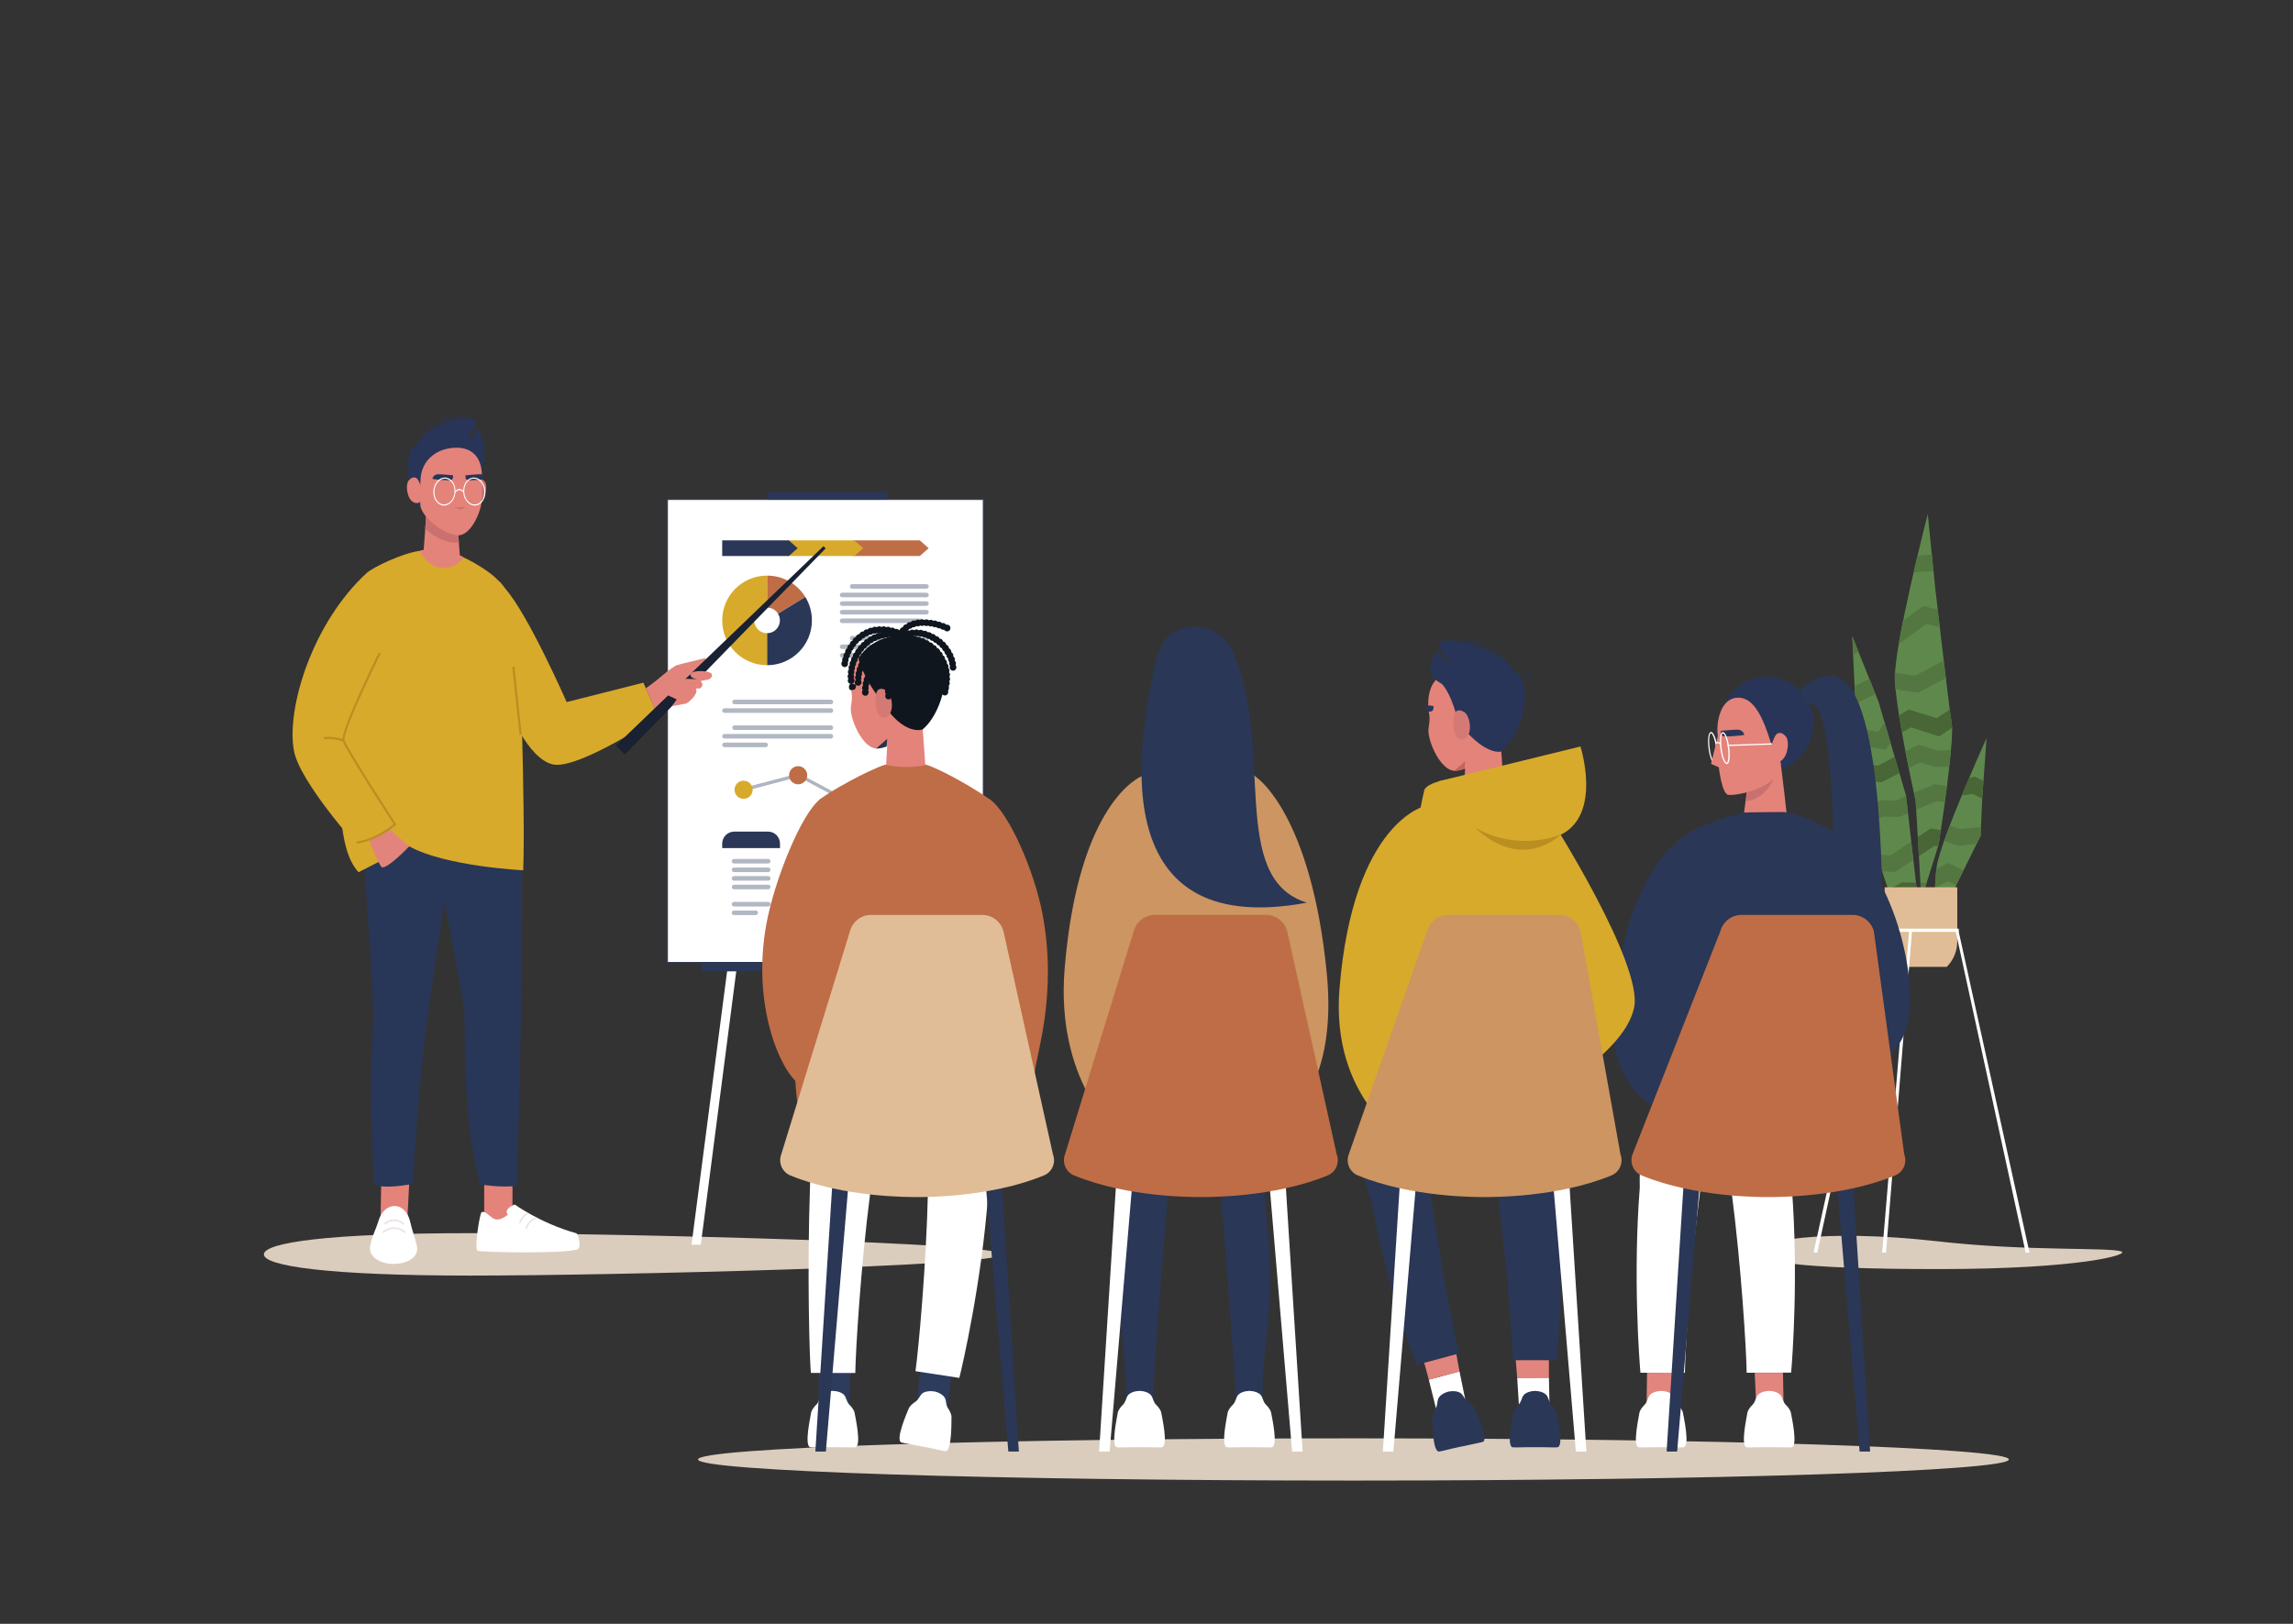 <?xml version="1.0" encoding="utf-8"?>
<!-- Generator: Adobe Illustrator 27.9.5, SVG Export Plug-In . SVG Version: 9.03 Build 54986)  -->
<svg version="1.1" id="Layer_1" xmlns="http://www.w3.org/2000/svg" xmlns:xlink="http://www.w3.org/1999/xlink" x="0px" y="0px"
	 viewBox="0 0 2400 1700" style="enable-background:new 0 0 2400 1700;" xml:space="preserve">
<rect x="0" y="0" width="2400" height="1700" fill="#333333" stroke="none"/>
<style type="text/css">
	.st0{fill:#DBCDBD;}
	.st1{fill:#5F894C;}
	.st2{fill:#547742;}
	.st3{fill:#486636;}
	.st4{fill:#E0BD96;}
	.st5{fill:#FFFFFF;}
	.st6{fill:#FFFFFF;stroke:#2A3756;stroke-miterlimit:10;}
	.st7{fill:#BF6D46;}
	.st8{fill:#D8AA2B;}
	.st9{fill:#2A3756;}
	.st10{opacity:0.37;fill:#283757;}
	.st11{opacity:0.37;}
	.st12{opacity:0.97;fill:#283757;}
	.st13{fill:#E4837A;}
	.st14{fill:#283757;}
	.st15{fill:#E8E2E2;}
	.st16{fill:#E3847C;}
	.st17{fill:#BA8E20;}
	.st18{fill:#CA706F;}
	.st19{fill:#283558;}
	.st20{fill:#192133;}
	.st21{fill:#10161E;}
	.st22{fill:#D47973;}
	.st23{fill:#27324D;}
	.st24{fill:#2D3B5D;}
	.st25{fill:#CC9562;}
	.st26{fill:#E2857E;}
	.st27{fill:#C2645F;}
</style>
<g>
	<path class="st0" d="M1048.7,1313.2c0,12.3-408.1,22.2-556.6,22.2s-215.9-10-215.9-22.2c0-12.3,67.4-22.2,215.9-22.2
		S1048.7,1300.9,1048.7,1313.2z"/>
	<path class="st0" d="M2220.2,1310.1c9.7,3.1-41.6,18.5-191.5,18.5s-191.5-8.3-191.5-18.5s68-24.5,191.5-10.5
		C2121.3,1310.1,2206.2,1305.6,2220.2,1310.1z"/>
	<path class="st0" d="M730.6,1527.9c0,12.2,307.1,22.1,686,22.1s686-9.9,686-22.1c0-12.2-307.1-22.1-686-22.1
		S730.6,1515.7,730.6,1527.9z"/>
	<g>
		<g>
			<g>
				<path class="st1" d="M2029.1,884.1c8.7-54.7,15.7-114.3,13.9-125.2c-3.4-20.9-17.5-143.6-17.5-143.6l-7.8-77.1
					c0,0-35.4,137.8-34.4,172.5c1,34.8,21.8,128.1,21.8,128.1l6,103L2029.1,884.1z"/>
				<path class="st1" d="M2073,875c0.9-21.5,1.7-38.8,1.7-38.8l4.6-63.6c0,0-48.2,106.7-52.3,135c-2.1,14.2-2.2,40.9-1.8,64.1
					L2073,875z"/>
				<path class="st1" d="M2008.3,949.5l-13.4-116.9l-28.6-97.6l-27.6-68.9c0,0,4.5,116.8,10.4,155.2c4.1,26.5,16.2,79.1,25.3,104.4
					c5,14.1,24.6,54.4,24.6,54.4L2008.3,949.5z"/>
				<g>
					<path class="st2" d="M2016.5,653l-29.3,21.4c1.3-7.7,2.9-16.1,4.6-24.7l21.1-15.4l15.2,4c0.6,5.5,1.4,11.7,2.1,18.4L2016.5,653
						z"/>
					<path class="st3" d="M2053.2,832.9c2.7-6.4,5.3-12.7,7.8-18.7l6.3-1l8.7,4.3l-1.3,18.6l-10.1-5L2053.2,832.9z"/>
					<path class="st2" d="M1945.2,682.1l-5.6,3.4c-0.5-11.9-0.8-19.4-0.8-19.4L1945.2,682.1z"/>
					<path class="st2" d="M2034.4,691.6c0.7,6.2,1.5,12.4,2.2,18.3l-28.9,15.3l-23.8-3.4c-0.4-4.1-0.7-7.9-0.8-11.1
						c-0.1-1.9,0-4,0.1-6.4l21.3,3L2034.4,691.6z"/>
					<path class="st2" d="M2034.8,880.4c1.8-5.1,3.8-10.5,6-16.2l10.4,3.7l22.3-2.2c-0.1,3-0.3,6.1-0.4,9.4l-4.1,8.4l-19.8,2
						L2034.8,880.4z"/>
					<path class="st2" d="M1963,726.6l-20.9,10.3c-0.4-6.4-0.7-12.7-1-18.7l15.5-7.6L1963,726.6z"/>
					<path class="st3" d="M2027,751.9l13.7-9.1c0.9,7.3,1.7,12.9,2.3,16.2c0.1,0.7,0.2,1.7,0.2,2.9l-13.5,9l-29.7-9.4l-9.4,5.6
						c-1.1-6.2-2.1-12.3-3.1-18.2l10.3-6.1L2027,751.9z"/>
					<path class="st2" d="M2025.3,929.1c0.3-7.6,0.7-14.3,1.4-19.7l12.8-6l15.6,7.7l-7.6,15.5l-8.2-4.1L2025.3,929.1z"/>
					<path class="st2" d="M1971,758.6l1.9-1.2l5.9,20.3l-5,7.3l-29-5c-0.4-5.7-0.9-11.7-1.2-17.7l22.2,3.8L1971,758.6z"/>
					<path class="st2" d="M2009.6,798.1l-11.8,6.1c-1.1-5.5-2.3-11.5-3.5-17.6l13.7-7.1l19.8,6.3l14.1-0.4
						c-0.5,5.2-1.1,11.1-1.8,17.3l-14.8,0.4L2009.6,798.1z"/>
					<path class="st3" d="M1983.1,792.4l4.9,16.9l-18.5,9.6l-21.1-1.6c-0.7-5-1.3-10.9-1.9-17.4l19.5,1.5L1983.1,792.4z"/>
					<path class="st2" d="M2005.6,847.8l-0.5-8.9c0,0-0.7-3.3-1.9-8.8l21.3-9.1l13.3,1.7c-0.7,5.5-1.4,11.3-2.2,17.1l-8.7-1.1
						L2005.6,847.8z"/>
					<path class="st2" d="M1984.5,838l10.5-4.5l2.1,17.9l-9.2,3.9l-16.4-0.3l-14.7,5.3c-1.3-5.9-2.5-11.6-3.6-17l15.5-5.6
						L1984.5,838z"/>
					<path class="st3" d="M2008.4,896.3l-1.2-20l13.4-8.9l10.8,1.6c-0.8,5.1-1.5,10.1-2.3,15.1l-0.6,1.9l-3.8-0.6L2008.4,896.3z"/>
					<path class="st2" d="M2000.4,880.9l2.2,19.3l-18.9,12.7l-13.8-0.7c-1.6-5.4-3.3-11.3-4.9-17.5l13.8,0.7L2000.4,880.9z"/>
					<polygon class="st2" points="2016.5,924.4 2011.1,941.5 2011,941.5 2010,924.2 					"/>
					<path class="st3" d="M2005.4,924.1l2,17.3l-12.3-0.4l-11.8,5.8c-2.6-5.8-5.1-11.3-6.9-15.8l14.9-7.4L2005.4,924.1z"/>
					<path class="st2" d="M2007,581.6l15-1l1.7,17.2l-20.8,1.4C2004.3,593,2005.7,587.2,2007,581.6z"/>
				</g>
			</g>
			<g>
				<path class="st4" d="M2048.6,985.5v-56.6h-76v56.6c0,10.4,4.2,19.8,10.9,26.7h54.1C2044.5,1005.3,2048.6,995.9,2048.6,985.5z"/>
			</g>
		</g>
		<g>
			<g>
				<g id="plant_7_">
					<rect x="1971.7" y="972.2" class="st5" width="78.4" height="3.4"/>
					<polygon class="st5" points="2120.2,1311.3 2124.2,1311.3 2049.7,973.4 2046.8,974.3 					"/>
					<polygon class="st5" points="1902.1,1311.3 1975.4,974.3 1972.5,973.4 1898.2,1311.3 					"/>
					<polygon class="st5" points="1974,1311.3 2001.3,974 1998.3,973.7 1970,1311.3 					"/>
				</g>
			</g>
		</g>
	</g>
	<g>
		<g>
			<rect x="698.6" y="522.9" class="st6" width="330.6" height="484.7"/>
			<g>
				<g>
					<polygon class="st7" points="962.7,582.1 893,582.1 893,565.7 962.7,565.7 972,573.9 					"/>
					<polygon class="st8" points="894.1,582.1 824.5,582.1 824.5,565.7 894.1,565.7 903.5,573.9 					"/>
					<polygon class="st9" points="825.6,582.1 755.9,582.1 755.9,565.7 825.6,565.7 834.9,573.9 					"/>
				</g>
				<g>
					<polygon class="st10" points="892.6,843.7 835.7,813.3 778.6,828.4 777.7,824.9 836.1,809.6 893.1,840 949.3,824.9 
						950.2,828.4 					"/>
					<circle class="st8" cx="778.3" cy="826.8" r="9.5"/>
					<circle class="st7" cx="835.4" cy="811.6" r="9.5"/>
					<circle class="st9" cx="892.5" cy="842" r="9.5"/>
					<circle class="st8" cx="949.6" cy="826.8" r="9.5"/>
				</g>
				<g>
					<g>
						<path class="st9" d="M803.9,870.6h-35.4c-6.9,0-12.6,5.6-12.6,12.6v4.7h60.5v-4.7C816.4,876.2,810.8,870.6,803.9,870.6z"/>
						<g class="st11">
							<path class="st12" d="M804.1,904h-35.8c-1.3,0-2.4-1.1-2.4-2.4v0c0-1.3,1.1-2.4,2.4-2.4h35.8c1.3,0,2.4,1.1,2.4,2.4v0
								C806.4,902.9,805.4,904,804.1,904z"/>
							<path class="st12" d="M804.1,913h-35.8c-1.3,0-2.4-1.1-2.4-2.4l0,0c0-1.3,1.1-2.4,2.4-2.4h35.8c1.3,0,2.4,1.1,2.4,2.4l0,0
								C806.4,911.9,805.4,913,804.1,913z"/>
							<path class="st12" d="M804.1,922h-35.8c-1.3,0-2.4-1.1-2.4-2.4l0,0c0-1.3,1.1-2.4,2.4-2.4h35.8c1.3,0,2.4,1.1,2.4,2.4l0,0
								C806.4,920.9,805.4,922,804.1,922z"/>
							<path class="st12" d="M804.1,931h-35.8c-1.3,0-2.4-1.1-2.4-2.4l0,0c0-1.3,1.1-2.4,2.4-2.4h35.8c1.3,0,2.4,1.1,2.4,2.4l0,0
								C806.4,929.9,805.4,931,804.1,931z"/>
							<path class="st12" d="M804.1,949h-35.8c-1.3,0-2.4-1.1-2.4-2.4l0,0c0-1.3,1.1-2.4,2.4-2.4h35.8c1.3,0,2.4,1.1,2.4,2.4l0,0
								C806.4,947.9,805.4,949,804.1,949z"/>
							<path class="st12" d="M791,958h-22.7c-1.3,0-2.4-1.1-2.4-2.4l0,0c0-1.3,1.1-2.4,2.4-2.4H791c1.3,0,2.4,1.1,2.4,2.4l0,0
								C793.3,956.9,792.3,958,791,958z"/>
						</g>
					</g>
					<g>
						<path class="st8" d="M881.7,870.6h-35.4c-6.9,0-12.6,5.6-12.6,12.6v4.7h60.5v-4.7C894.2,876.2,888.6,870.6,881.7,870.6z"/>
						<g class="st11">
							<path class="st12" d="M881.9,904h-35.8c-1.3,0-2.4-1.1-2.4-2.4v0c0-1.3,1.1-2.4,2.4-2.4h35.8c1.3,0,2.4,1.1,2.4,2.4v0
								C884.2,902.9,883.2,904,881.9,904z"/>
							<path class="st12" d="M881.9,922h-35.8c-1.3,0-2.4-1.1-2.4-2.4l0,0c0-1.3,1.1-2.4,2.4-2.4h35.8c1.3,0,2.4,1.1,2.4,2.4l0,0
								C884.2,920.9,883.2,922,881.9,922z"/>
							<path class="st12" d="M881.9,931h-35.8c-1.3,0-2.4-1.1-2.4-2.4l0,0c0-1.3,1.1-2.4,2.4-2.4h35.8c1.3,0,2.4,1.1,2.4,2.4l0,0
								C884.2,929.9,883.2,931,881.9,931z"/>
							<path class="st12" d="M881.9,940h-35.8c-1.3,0-2.4-1.1-2.4-2.4l0,0c0-1.3,1.1-2.4,2.4-2.4h35.8c1.3,0,2.4,1.1,2.4,2.4l0,0
								C884.2,938.9,883.2,940,881.9,940z"/>
							<path class="st12" d="M881.9,949h-35.8c-1.3,0-2.4-1.1-2.4-2.4l0,0c0-1.3,1.1-2.4,2.4-2.4h35.8c1.3,0,2.4,1.1,2.4,2.4l0,0
								C884.2,947.9,883.2,949,881.9,949z"/>
							<path class="st12" d="M875.3,958h-29.2c-1.3,0-2.4-1.1-2.4-2.4l0,0c0-1.3,1.1-2.4,2.4-2.4h29.2c1.3,0,2.4,1.1,2.4,2.4l0,0
								C877.7,956.9,876.6,958,875.3,958z"/>
						</g>
					</g>
					<g>
						<path class="st7" d="M959.5,870.6h-35.4c-6.9,0-12.6,5.6-12.6,12.6v4.7H972v-4.7C972,876.2,966.4,870.6,959.5,870.6z"/>
						<g class="st11">
							<path class="st12" d="M943.3,904h-19.4c-1.3,0-2.4-1.1-2.4-2.4v0c0-1.3,1.1-2.4,2.4-2.4h19.4c1.3,0,2.4,1.1,2.4,2.4v0
								C945.6,902.9,944.6,904,943.3,904z"/>
							<path class="st12" d="M959.7,913h-35.8c-1.3,0-2.4-1.1-2.4-2.4l0,0c0-1.3,1.1-2.4,2.4-2.4h35.8c1.3,0,2.4,1.1,2.4,2.4l0,0
								C962,911.9,961,913,959.7,913z"/>
							<path class="st12" d="M959.7,922h-35.8c-1.3,0-2.4-1.1-2.4-2.4l0,0c0-1.3,1.1-2.4,2.4-2.4h35.8c1.3,0,2.4,1.1,2.4,2.4l0,0
								C962,920.9,961,922,959.7,922z"/>
							<path class="st12" d="M959.7,931h-35.8c-1.3,0-2.4-1.1-2.4-2.4l0,0c0-1.3,1.1-2.4,2.4-2.4h35.8c1.3,0,2.4,1.1,2.4,2.4l0,0
								C962,929.9,961,931,959.7,931z"/>
							<path class="st12" d="M959.7,940h-35.8c-1.3,0-2.4-1.1-2.4-2.4l0,0c0-1.3,1.1-2.4,2.4-2.4h35.8c1.3,0,2.4,1.1,2.4,2.4l0,0
								C962,938.9,961,940,959.7,940z"/>
							<path class="st12" d="M959.7,958h-35.8c-1.3,0-2.4-1.1-2.4-2.4l0,0c0-1.3,1.1-2.4,2.4-2.4h35.8c1.3,0,2.4,1.1,2.4,2.4l0,0
								C962,956.9,961,958,959.7,958z"/>
						</g>
					</g>
				</g>
				<g>
					<g class="st11">
						<path class="st12" d="M869.7,737.3H768.8c-1.3,0-2.4-1.1-2.4-2.4l0,0c0-1.3,1.1-2.4,2.4-2.4h100.9c1.3,0,2.4,1.1,2.4,2.4l0,0
							C872,736.2,871,737.3,869.7,737.3z"/>
						<path class="st12" d="M869.7,746.3H758.3c-1.3,0-2.4-1.1-2.4-2.4l0,0c0-1.3,1.1-2.4,2.4-2.4h111.4c1.3,0,2.4,1.1,2.4,2.4l0,0
							C872,745.2,871,746.3,869.7,746.3z"/>
						<path class="st12" d="M869.7,764.2H768.8c-1.3,0-2.4-1.1-2.4-2.4l0,0c0-1.3,1.1-2.4,2.4-2.4h100.9c1.3,0,2.4,1.1,2.4,2.4l0,0
							C872,763.1,871,764.2,869.7,764.2z"/>
						<path class="st12" d="M869.7,773.2H758.3c-1.3,0-2.4-1.1-2.4-2.4l0,0c0-1.3,1.1-2.4,2.4-2.4h111.4c1.3,0,2.4,1.1,2.4,2.4l0,0
							C872,772.1,871,773.2,869.7,773.2z"/>
						<path class="st12" d="M801.4,782.2h-43.1c-1.3,0-2.4-1.1-2.4-2.4l0,0c0-1.3,1.1-2.4,2.4-2.4h43.1c1.3,0,2.4,1.1,2.4,2.4l0,0
							C803.8,781.1,802.7,782.2,801.4,782.2z"/>
					</g>
				</g>
				<g>
					<g>
						<path class="st8" d="M789.4,649.5c0-7.4,6-13.4,13.4-13.4v-33.5c-25.9,0-46.9,21-46.9,46.9c0,25.9,21,46.9,46.9,46.9v-33.5
							C795.4,662.9,789.4,656.9,789.4,649.5z"/>
						<path class="st7" d="M814.3,642.5l28.6-17.5c-8.2-13.5-23.1-22.4-40-22.4v33.5C807.7,636.1,811.9,638.6,814.3,642.5z"/>
						<path class="st9" d="M849.8,649.5c0-9-2.5-17.4-6.9-24.5l-28.6,17.5c1.3,2,2,4.4,2,7c0,7.4-6,13.4-13.4,13.4v33.5
							C828.8,696.4,849.8,675.4,849.8,649.5z"/>
					</g>
					<g class="st11">
						<path class="st12" d="M969.7,616.3h-77.8c-1.3,0-2.4-1.1-2.4-2.4l0,0c0-1.3,1.1-2.4,2.4-2.4h77.8c1.3,0,2.4,1.1,2.4,2.4l0,0
							C972,615.2,971,616.3,969.7,616.3z"/>
						<path class="st12" d="M969.7,625.3h-88.3c-1.3,0-2.4-1.1-2.4-2.4v0c0-1.3,1.1-2.4,2.4-2.4h88.3c1.3,0,2.4,1.1,2.4,2.4v0
							C972,624.2,971,625.3,969.7,625.3z"/>
						<path class="st12" d="M969.7,634.3h-88.3c-1.3,0-2.4-1.1-2.4-2.4l0,0c0-1.3,1.1-2.4,2.4-2.4h88.3c1.3,0,2.4,1.1,2.4,2.4l0,0
							C972,633.2,971,634.3,969.7,634.3z"/>
						<path class="st12" d="M969.7,643.3h-88.3c-1.3,0-2.4-1.1-2.4-2.4l0,0c0-1.3,1.1-2.4,2.4-2.4h88.3c1.3,0,2.4,1.1,2.4,2.4l0,0
							C972,642.2,971,643.3,969.7,643.3z"/>
						<path class="st12" d="M963.1,652.3h-81.7c-1.3,0-2.4-1.1-2.4-2.4l0,0c0-1.3,1.1-2.4,2.4-2.4h81.7c1.3,0,2.4,1.1,2.4,2.4l0,0
							C965.5,651.2,964.4,652.3,963.1,652.3z"/>
						<path class="st12" d="M969.7,670.5h-77.8c-1.3,0-2.4-1.1-2.4-2.4l0,0c0-1.3,1.1-2.4,2.4-2.4h77.8c1.3,0,2.4,1.1,2.4,2.4l0,0
							C972,669.4,971,670.5,969.7,670.5z"/>
						<path class="st12" d="M969.7,679.5h-88.3c-1.3,0-2.4-1.1-2.4-2.4l0,0c0-1.3,1.1-2.4,2.4-2.4h88.3c1.3,0,2.4,1.1,2.4,2.4l0,0
							C972,678.4,971,679.5,969.7,679.5z"/>
						<path class="st12" d="M942.1,688.5h-60.7c-1.3,0-2.4-1.1-2.4-2.4l0,0c0-1.3,1.1-2.4,2.4-2.4h60.7c1.3,0,2.4,1.1,2.4,2.4l0,0
							C944.5,687.4,943.4,688.5,942.1,688.5z"/>
					</g>
				</g>
			</g>
		</g>
		<g>
			<g>
				<polygon class="st5" points="723.8,1303.1 761.8,1010.9 771.2,1012.3 733.5,1303.1 				"/>
				<polygon class="st5" points="994.4,1303.1 956.7,1012.3 966.2,1010.9 1004.1,1303.1 				"/>
				<rect x="859.2" y="1011.6" class="st5" width="9.6" height="274.5"/>
			</g>
			<g>
				<g>
					<g>
						<rect x="803" y="514.9" class="st9" width="125.7" height="8.3"/>
					</g>
					<g>
						<rect x="734.9" y="1007.1" class="st9" width="262" height="9.8"/>
					</g>
				</g>
			</g>
		</g>
	</g>
	<g>
		<g id="_x30_4_27_">
			<g id="_x30_4_32_">
				<g>
					<g id="_x30_3_Front_43_">
						<g id="leg_247_">
							<polygon class="st13" points="506.8,1272.6 524.4,1288.6 536.4,1266.2 536.4,1238.2 506.8,1237.1 							"/>
							<path class="st14" d="M440.3,814.7c0,0,43.8,225.1,45.6,242.6c1.8,17.5-3.7,103.2,16.5,182.7c0,0,24.5,3.9,38.6,1.3
								c1.1-32.9,3.9-151,4.3-172.4c0.5-30.3,1.5-202.4,1.5-202.4S457.7,772.6,440.3,814.7z"/>
							<g>
								<path class="st5" d="M504.2,1268.9c-2.1,0.6-7.9,38.4-4.5,40.4c3.5,2,100,3.5,105.7-2c2.9-2.9-0.2-15.6-2.2-16.2
									c-37.3-10.4-64.4-30.1-64.4-30.1s-9.5,3.4-8.4,8.5l1.1,2.1c0,0-6,5.6-11.8,5.1C513.8,1276.3,509.6,1267.5,504.2,1268.9z"/>
								<path class="st15" d="M560.9,1274.3c-1.1,0.4-2.2,0.9-3.2,1.5c-5.1,3.2-7.2,8.4-7.8,10.5l1.4,0.5c0.6-1.9,2.5-6.7,7.2-9.6
									c1.3-0.8,2.7-1.4,4.3-1.8L560.9,1274.3z"/>
								<path class="st15" d="M551.9,1269.4c-0.3,0.2-0.6,0.3-0.9,0.5c-5.1,3.2-7.2,8.4-7.8,10.5l1.4,0.5c0.6-1.9,2.5-6.7,7.2-9.6
									c0.5-0.3,1.1-0.6,1.7-0.9C553.8,1270.5,551.9,1269.4,551.9,1269.4z"/>
							</g>
						</g>
						<g id="leg_246_">
							<polygon class="st13" points="426.2,1280.1 398.4,1272.5 399,1236.9 428.4,1236.9 							"/>
							<path class="st14" d="M377.4,864.7c0,0,9.9,105.4,13.5,202.7c-6.4,81.3,0.6,160.6,0.6,171.8c7.6,6.9,41.2,0.1,41.2,0.1
								c0.3-21.3,4.9-98.4,14-167.7c13.3-101.9,32.5-214,32.5-214S394.3,822.5,377.4,864.7z"/>
							<g>
								<path class="st5" d="M387.4,1304.6c-1.7,11.7,11,18.6,24.5,18.6c13.5,0,26.9-6.4,24.5-18.6c-1.4-7.1-5.2-16.8-7.2-26
									c-2.1-9.3-8.2-16-16.3-16c-7.7,0-13.9,6.4-16.5,14.8C392.8,1288.8,388.7,1295.7,387.4,1304.6z"/>
								<path class="st15" d="M422.1,1282.1l1-1.1c-3-2.8-7-4.4-10.7-4.4c-5,0-9,2.9-10.4,4.2l1,1.2c1.3-1.1,4.9-3.8,9.4-3.8
									C417.4,1278.1,421.1,1281.2,422.1,1282.1z"/>
								<path class="st15" d="M423.9,1291l1-1.1c-3.4-3.2-8.1-5-12.5-5c-6,0-10.5,3.3-12.2,4.8l1,1.1c1.5-1.3,5.7-4.4,11.2-4.4
									C416.4,1286.3,420.7,1288.1,423.9,1291z"/>
							</g>
						</g>
					</g>
					<path class="st8" d="M384.1,599.7c5.4-5.3,38-21.4,57-23.2c0.5-0.1,33.9,3,34.6,3.2c8.7,2.5,34.2,15.5,46.2,28.4v0
						c0,0,15.5,11.1,21.2,51.9c0,0,7.1,189.8,4.5,251.1c0,0-81.5-4-119.3-25.1c0,0-41.7,21.3-53,27.1
						C331.6,867.1,374.8,663.9,384.1,599.7z"/>
				</g>
				<g>
					<path class="st16" d="M386.5,880l20.3-12.9l21.4,19c0,0-22.2,23.6-28.7,21.9C394.4,901.3,386.5,880,386.5,880z"/>
					<path class="st8" d="M406.9,867.1l-31.7,20c0,0-61.8-68.7-67.6-101.4c-8-44.6,19.5-134,76.5-186.1
						c18.4,5.1,21.8,41.7,20.5,77.9c-1.4,38.1-44.7,96.6-44.7,96.6L406.9,867.1z"/>
					<g>
						<path class="st17" d="M373.2,883.1c20.2-2.1,40.1-18.5,40.9-19.2l0.8-0.6l-0.5-0.8c-0.5-0.8-50.9-78.5-53.7-87.6
							c-0.6-2,0.9-11,17.8-48.5c9.7-21.5,19.8-42,19.9-42.2l-2-1c-4.2,8.5-40.7,82.9-37.8,92.4c2.7,9,47.5,78.2,53.4,87.3
							c-3.9,3.1-21.6,16.3-38.9,18L373.2,883.1z"/>
						<path class="st17" d="M359.2,776.3l0.7-2.2c-12.7-4.2-20.7-2.4-21-2.3l0.5,2.2l-0.3-1.1l0.3,1.1
							C339.5,774,347.2,772.3,359.2,776.3z"/>
					</g>
				</g>
				<g>
					<g id="_x30_2_49_">
						<g id="body_103_">
							<g id="neck_92_">
								<polygon class="st13" points="443.4,576.6 463.8,593.1 481.3,581.8 478.1,539.2 446.5,533.4 								"/>
								<path class="st18" d="M445.1,553.4l1.2-17.1l31.9,2.9l2.2,29c-1.1,0.1-2.1,0-3.2,0C465,568.2,451.4,559.9,445.1,553.4z"/>
								<path class="st13" d="M463.5,594.5c-14.6-0.7-23.3-13.9-24-17.8c0.1-0.6,23.5-5.3,23.5-5.3l21.9,11.9
									C482.3,588.3,474.5,595.1,463.5,594.5z"/>
							</g>
						</g>
					</g>
				</g>
				<g>
					<g id="_x30_4_33_">
						<g id="head_119_">
							<g id="hair_154_">
								<path class="st19" d="M427.7,507.4c-0.8-10.1-3.4-38.7,7.4-40.2c9.7-18.7,48.2-35.7,59.4-28.9c11.1,6.7-7.6,17.3-2.4,19.4
									c5.2,2.1,4.5-6.6,8.2-7.7c15.1,15.4,0.5,59.6,0.5,59.6l-45.5-20.9c0,0,0,44.8-11.2,44.8
									C437.5,533.4,428.9,521.5,427.7,507.4z"/>
								<path class="st19" d="M438.4,465.2l-1-0.5c6.2-12.6,16.8-20.4,24.6-24.6c8.4-4.6,15.5-6.3,15.6-6.3l0.3,1.1
									c-0.1,0-7,1.6-15.3,6.2C454.8,445.3,444.5,452.9,438.4,465.2z"/>
							</g>
							<g id="face_97_">
								<path class="st18" d="M500.2,502.6c0,0,4.1-2.6,7.3,1.6c3.2,4.2,1.1,20.1-6.9,20.1C492.6,524.3,500.2,502.6,500.2,502.6z"/>
								<path class="st13" d="M436.8,501.4c-1.5-1.8-5.1-3.1-9.1,1.8c-4,4.9-1.3,23.5,8.6,23.5C446.3,526.7,440.9,506.2,436.8,501.4
									z"/>
								<path class="st13" d="M440.5,498.2c2.9-19.4,19.6-29.5,37.3-29.5c17.8,0,26.6,11.7,26.6,29.5c0,0-0.1,22.7-0.1,23.8
									c0,13.3-11.5,38.4-24.4,38.4c-14.8,0-40-19.7-40-32.5C439.9,526.8,439.4,505.5,440.5,498.2z"/>
							</g>
							<g id="eyebrows_109_">
								<g>
									<path class="st19" d="M474.1,497.6c0,0-13.2-1.3-15.8-1.1c-4.3,0.4-5.2,3.2-5.8,4.7c-0.2,0.5,17.3,2.2,19.8,1.3
										C474.8,501.6,474.1,497.6,474.1,497.6z"/>
									<path class="st19" d="M487.3,497.6c0,0,13.2-1.3,15.8-1.1c0.5,0,0.9,0.1,1.3,0.2c1.4,0.3,1.4,5,0.3,5.2
										c-5.3,0.6-13.9,1.2-15.6,0.6C486.5,501.6,487.3,497.6,487.3,497.6z"/>
								</g>
							</g>
							<polygon id="nose_40_" class="st18" points="487.2,530.9 475.5,530.9 482.4,533.6 							"/>
							<g id="glasses_65_">
								<path class="st5" d="M485,516.4c-0.5-3.9,0.2-7.7,2-10.8c1.8-3.1,4.5-5.1,7.6-5.6c0.5-0.1,0.9-0.1,1.4-0.1
									c5.9,0,11,5.6,11.9,12.9c0.5,3.9-0.2,7.7-2,10.8c-1.8,3.1-4.5,5.1-7.6,5.6c-0.5,0.1-0.9,0.1-1.4,0.1
									C491.1,529.3,485.9,523.8,485,516.4z M494.7,501.2c-2.8,0.4-5.2,2.2-6.8,5c-1.7,2.8-2.3,6.4-1.9,10
									c0.9,6.8,5.5,11.9,10.8,11.9c0.4,0,0.8,0,1.3-0.1c2.8-0.4,5.2-2.2,6.8-5c1.7-2.8,2.3-6.4,1.9-10
									c-0.9-6.8-5.5-11.9-10.8-11.9C495.6,501.1,495.2,501.2,494.7,501.2z"/>
								<path class="st5" d="M463.3,529.2c-6.3-1-10.6-8.3-9.6-16.4c0.9-7.4,6.1-12.9,11.9-12.9c0.5,0,0.9,0,1.4,0.1
									c3.1,0.5,5.8,2.5,7.6,5.6c1.8,3.1,2.5,6.9,2,10.8c-0.9,7.4-6.1,12.9-11.9,12.9c0,0,0,0,0,0
									C464.2,529.3,463.8,529.3,463.3,529.2z M454.8,513c-0.9,7.4,2.9,14.1,8.7,15c0.4,0.1,0.8,0.1,1.3,0.1l0,0
									c5.3,0,10-5.1,10.8-11.9c0.5-3.6-0.2-7.1-1.9-10c-1.6-2.8-4.1-4.6-6.8-5c-0.4-0.1-0.8-0.1-1.3-0.1
									C460.3,501.1,455.6,506.2,454.8,513z"/>
								<path class="st5" d="M485.1,515.7l0.8-0.8c-1.5-1.9-3.2-3-5-3c-1.8,0-3.6,1-5,3l0.8,0.8c1.2-1.7,2.7-2.5,4.2-2.5
									C482.4,513.2,483.8,514.1,485.1,515.7z"/>
							</g>
						</g>
					</g>
				</g>
			</g>
		</g>
		<g>
			<g>
				<path class="st8" d="M528.9,616.4c23.5,25.9,64.2,118.6,64.2,118.6l80.3-20.3l15.7,35.4c0,0-84.4,56.4-110.7,50.1
					c-26.3-6.3-46-57.8-46-57.8S498.7,625.1,528.9,616.4z"/>
			</g>
			<g>
				<path class="st16" d="M676,720.5c0,0,9.5-6.5,17.6-13.6c6.7-5.8,13.1-9.8,14.1-10.3c2.4-1,30.8-7.7,30.8-7.7s1.4,6.3-6.3,10.1
					c-3.1,1.6-10.7,7.4-10.7,7.4s-16.9,19.6-23.5,24.8c-2.3,1.8-12.1,11.9-12.1,11.9L676,720.5z"/>
				<polygon class="st20" points="644.8,780.4 653.9,790 864.2,574.1 861.9,571.8 				"/>
				<path class="st16" d="M738.6,702.9c12,1.9,4.8,8.7,1.9,8.7c-1,0-7.2,1.4-7.2,1.4s2.4,2.4,1.9,4.3c-0.5,1.9-1.8,3.1-2.9,3.4
					c-0.9,0.3-3.8,0-3.8,0s0.9,2.6,0,4.8c-1.9,4.8-8.6,10.7-10.6,11.1c-2.9,0.5-14.6,2.7-14.6,2.7l5-7.1l-13.5-6.3l17.8-15.4
					l17.8,0.5c0,0-8.2-0.5-7.7-4.8C723.2,702,734.5,702.3,738.6,702.9z"/>
			</g>
			
				<rect x="540.5" y="697.8" transform="matrix(0.994 -0.106 0.106 0.994 -75.038 61.847)" class="st17" width="2.3" height="71.5"/>
		</g>
	</g>
	<g>
		<g>
			<g>
				<g id="_x30_2_15_">
					<g id="neck_25_">
						<polygon class="st13" points="968.5,801.2 945.7,819.6 926.4,819.6 929.8,759.5 965.1,753 						"/>
					</g>
					<g id="head_37_">
						<g id="face_20_">
							<path class="st13" d="M961.7,714.2c-3.3-21.6-21.8-32.9-41.6-32.9c-19.8,0-29.7,13-29.7,32.9c0,0,0,1.5,0,3.9
								c0,3,1.3,7.2,1.3,11.2c0,5.7-1.2,9.4-1.2,12.5c-0.2,12.7,12.8,41.8,27.1,41.8c16.5,0,44.7-21.9,44.7-36.2
								C962.4,746.1,963,722.4,961.7,714.2z"/>
							<path id="hair_43_" class="st21" d="M989.1,708.4c0,16.8-8.6,42.9-23.4,55.2c0,0-19.8,8.2-44.2-31c-3-4.8-15.2-18.3-23.1-43
								c7.9-13.9,24.8-24,44.5-24C968.3,665.6,989.1,683.2,989.1,708.4z"/>
							<path class="st22" d="M917.7,724.2c1-2.4,4.4-5,10.3-1.1c5.9,3.9,9.2,24.5-1.3,27.9C916.1,754.3,915,730.7,917.7,724.2z"/>
							<path class="st23" d="M928.6,773.5l-0.7,8c0,0-6.8,2.4-10.8,2.1L928.6,773.5z"/>
						</g>
						<g id="eyebrows_23_">
							<path class="st21" d="M895.8,716.6c0,0-2.4-0.5-5.4-0.5c-2.5,0-2.4,6.3,0,6.3c1.6,0,2.8-0.1,3.4-0.3
								C896.7,721,895.8,716.6,895.8,716.6z"/>
						</g>
					</g>
				</g>
				<g>
					<g>
						<g>
							<path class="st21" d="M948.2,672.5c-1.9,0-3.4-1.4-3.5-3.3c-0.1-1.9,1.4-3.6,3.3-3.7l0.1,0c1.9-0.1,3.6,1.4,3.7,3.3
								c0.1,1.9-1.4,3.6-3.3,3.7l-0.1,0C948.4,672.5,948.3,672.5,948.2,672.5z"/>
							<path class="st21" d="M990.1,723.9c-0.3,0-0.5,0-0.8-0.1c-1.9-0.4-3.1-2.3-2.6-4.2l0-0.2c0.2-0.7,0.6-1.4,1.1-1.8
								c-0.3-0.6-0.5-1.3-0.4-2.1l0-0.2c0.1-0.7,0.4-1.4,0.9-1.9c-0.4-0.6-0.6-1.3-0.6-2l0-0.2c0-0.8,0.3-1.4,0.7-2
								c-0.4-0.5-0.7-1.2-0.8-2l0-0.2c-0.1-0.7,0.1-1.5,0.5-2.1c-0.5-0.5-0.8-1.1-1-1.9l0-0.2c-0.1-0.7,0-1.5,0.2-2.1
								c-0.5-0.4-1-1-1.2-1.8l-0.1-0.2c-0.2-0.7-0.2-1.4,0-2.1c-0.6-0.4-1.1-0.9-1.4-1.6l-0.1-0.2c-0.3-0.7-0.4-1.4-0.2-2.1
								c-0.6-0.3-1.2-0.8-1.5-1.4l-0.1-0.2c-0.4-0.6-0.5-1.4-0.4-2.1c-0.7-0.2-1.2-0.7-1.7-1.3l-0.1-0.2c-0.4-0.6-0.7-1.3-0.7-2
								c-0.7-0.2-1.3-0.5-1.8-1.1l-0.1-0.2c-0.5-0.6-0.8-1.2-0.9-1.9c-0.7-0.1-1.4-0.4-1.9-0.9l-0.2-0.1c-0.6-0.5-0.9-1.1-1.1-1.8
								c-0.7,0-1.4-0.2-2-0.6l-0.2-0.1c-0.6-0.4-1-1-1.3-1.7c-0.7,0.1-1.4-0.1-2.1-0.4l-0.2-0.1c-0.7-0.4-1.1-0.9-1.5-1.5
								c-0.7,0.2-1.4,0.1-2.1-0.2l-0.2-0.1c-0.7-0.3-1.2-0.7-1.6-1.3c-0.7,0.2-1.4,0.3-2.1,0.1l-0.2-0.1c-0.7-0.2-1.3-0.6-1.8-1.1
								c-0.6,0.3-1.3,0.4-2.1,0.3l-0.2,0c-0.7-0.1-1.4-0.5-1.9-0.9c-0.6,0.4-1.3,0.6-2,0.5l-0.2,0c-1.9-0.1-3.4-1.8-3.3-3.7
								c0.1-1.9,1.8-3.4,3.7-3.3l0.2,0c0.9,0,1.7,0.4,2.3,1c0.7-0.4,1.5-0.6,2.4-0.5l0.2,0c0.9,0.1,1.6,0.6,2.1,1.2
								c0.7-0.3,1.6-0.4,2.4-0.2l0.2,0.1c0.8,0.2,1.5,0.8,2,1.4c0.8-0.3,1.6-0.3,2.5,0.1l0.2,0.1c0.8,0.3,1.4,0.9,1.8,1.7
								c0.8-0.2,1.7-0.1,2.4,0.3l0.2,0.1c0.8,0.4,1.3,1.1,1.6,1.9c0.8-0.1,1.7,0.1,2.4,0.6l0.2,0.1c0.7,0.5,1.2,1.2,1.4,2
								c0.8,0,1.6,0.3,2.3,0.9l0.2,0.1c0.7,0.6,1,1.4,1.2,2.2c0.8,0.1,1.6,0.5,2.2,1.1l0.2,0.2c0.6,0.7,0.9,1.5,0.9,2.3
								c0.8,0.2,1.5,0.6,2,1.4l0.1,0.2c0.5,0.7,0.7,1.6,0.6,2.4c0.8,0.3,1.4,0.8,1.9,1.6l0.1,0.2c0.4,0.8,0.5,1.6,0.4,2.4
								c0.7,0.4,1.3,1,1.7,1.8l0.1,0.2c0.3,0.8,0.4,1.7,0.1,2.4c0.7,0.4,1.2,1.1,1.5,1.9c0,0.1,0,0.2,0.1,0.2
								c0.2,0.8,0.2,1.7-0.2,2.4c0.6,0.5,1.1,1.2,1.3,2.1l0,0.2c0.2,0.9,0,1.7-0.4,2.4c0.6,0.6,1,1.3,1,2.2c0,0.1,0,0.2,0,0.2
								c0.1,0.9-0.2,1.7-0.7,2.3c0.5,0.6,0.8,1.4,0.8,2.3l0,0.2c0,0.9-0.4,1.7-0.9,2.3c0.4,0.7,0.7,1.5,0.5,2.4l0,0.2
								c-0.1,0.9-0.5,1.6-1.1,2.1c0.4,0.7,0.5,1.6,0.3,2.4l-0.1,0.2C993.2,722.8,991.7,723.9,990.1,723.9z"/>
							<path class="st21" d="M988.9,728.1c-0.4,0-0.7-0.1-1.1-0.2c-1.8-0.6-2.8-2.6-2.2-4.5l0-0.1c0.6-1.8,2.6-2.8,4.5-2.2
								c1.8,0.6,2.8,2.6,2.2,4.5l0,0.1C991.8,727.2,990.4,728.1,988.9,728.1z"/>
						</g>
						<g>
							<path class="st21" d="M942,668c-0.3,0-0.5,0-0.8-0.1l-0.1,0c-1.9-0.4-3.1-2.3-2.7-4.2c0.4-1.9,2.3-3.1,4.2-2.7l0.1,0
								c1.9,0.4,3.1,2.3,2.7,4.2C945.1,666.9,943.7,668,942,668z"/>
							<path class="st21" d="M890.7,711.7C890.6,711.7,890.6,711.7,890.7,711.7c-2,0-3.6-1.6-3.5-3.6l0-0.2c0-0.9,0.4-1.7,0.9-2.3
								c-0.5-0.7-0.7-1.5-0.6-2.4l0-0.2c0.1-0.9,0.5-1.6,1.1-2.2c-0.4-0.7-0.5-1.5-0.4-2.4l0-0.2c0.2-0.9,0.6-1.6,1.3-2.1
								c-0.3-0.7-0.4-1.6-0.2-2.4l0.1-0.2c0.3-0.8,0.8-1.5,1.5-1.9c-0.3-0.8-0.3-1.6,0.1-2.4l0.1-0.2c0.3-0.8,0.9-1.4,1.7-1.8
								c-0.2-0.8-0.1-1.6,0.3-2.4l0.1-0.2c0.4-0.8,1.1-1.3,1.8-1.6c-0.1-0.8,0.1-1.6,0.6-2.4l0.1-0.2c0.5-0.7,1.2-1.2,2-1.4
								c0-0.8,0.2-1.6,0.8-2.3l0.1-0.2c0.6-0.7,1.3-1.1,2.1-1.2c0.1-0.8,0.4-1.6,1-2.2l0.2-0.2c0.6-0.6,1.4-0.9,2.2-1
								c0.2-0.8,0.6-1.6,1.3-2.1l0.2-0.1c0.7-0.5,1.5-0.8,2.3-0.7c0.2-0.8,0.8-1.5,1.5-2l0.2-0.1c0.8-0.5,1.6-0.6,2.4-0.5
								c0.3-0.8,0.9-1.4,1.7-1.8l0.2-0.1c0.8-0.4,1.7-0.4,2.5-0.2c0.4-0.7,1.1-1.3,1.9-1.6l0.2-0.1c0.8-0.3,1.7-0.2,2.5,0.1
								c0.5-0.7,1.2-1.1,2.1-1.3l0.2-0.1c0.9-0.2,1.7,0,2.4,0.3c0.6-0.6,1.3-1,2.2-1.1l0.2,0c0.9-0.1,1.7,0.1,2.4,0.6
								c0.6-0.5,1.4-0.9,2.3-0.9l0.2,0c0.9,0,1.7,0.3,2.3,0.8c0.7-0.5,1.5-0.7,2.4-0.7l0.2,0c1.9,0.2,3.4,1.9,3.2,3.8
								c-0.2,1.9-1.9,3.4-3.8,3.2l-0.2,0c-0.8-0.1-1.4-0.4-2-0.8c-0.6,0.4-1.3,0.7-2,0.7l-0.2,0c-0.8,0-1.5-0.2-2-0.6
								c-0.5,0.5-1.2,0.8-1.9,0.9l-0.2,0c-0.7,0.1-1.5-0.1-2.1-0.4c-0.5,0.5-1.1,0.9-1.8,1.1l-0.2,0c-0.7,0.2-1.5,0.1-2.1-0.2
								c-0.4,0.6-1,1-1.7,1.2l-0.2,0.1c-0.7,0.2-1.4,0.2-2.1,0.1c-0.3,0.6-0.9,1.1-1.6,1.4l-0.2,0.1c-0.7,0.3-1.4,0.4-2.1,0.3
								c-0.3,0.6-0.7,1.2-1.4,1.6l-0.2,0.1c-0.6,0.4-1.3,0.6-2,0.5c-0.2,0.7-0.6,1.3-1.2,1.7l-0.2,0.1c-0.6,0.5-1.3,0.7-2,0.8
								c-0.1,0.7-0.5,1.3-1,1.9l-0.1,0.1c-0.5,0.5-1.2,0.9-1.9,1c-0.1,0.7-0.3,1.4-0.8,2l-0.1,0.2c-0.5,0.6-1.1,1-1.8,1.2
								c0,0.7-0.2,1.4-0.6,2l-0.1,0.2c-0.4,0.6-1,1.1-1.7,1.3c0.1,0.7,0,1.4-0.4,2.1l-0.1,0.2c-0.4,0.7-0.9,1.2-1.5,1.5
								c0.2,0.7,0.1,1.4-0.2,2.1l-0.1,0.2c-0.3,0.7-0.8,1.3-1.4,1.6c0.2,0.7,0.2,1.4,0,2.1l-0.1,0.2c-0.2,0.7-0.6,1.3-1.2,1.8
								c0.3,0.6,0.4,1.4,0.2,2.1l0,0.2c-0.2,0.7-0.5,1.4-1,1.9c0.3,0.6,0.5,1.3,0.4,2.1l0,0.2c-0.1,0.8-0.4,1.4-0.9,2
								c0.4,0.6,0.6,1.3,0.6,2l0,0.2C894.2,710.1,892.6,711.7,890.7,711.7z"/>
							<path class="st21" d="M890.9,716.1c-1.7,0-3.2-1.2-3.5-2.9c0-0.1,0-0.1,0-0.2c-0.3-1.9,1.1-3.7,3-4c1.9-0.3,3.7,1.1,4,3l0,0
								c0.3,1.9-1,3.7-2.9,4.1C891.3,716.1,891.1,716.1,890.9,716.1z"/>
						</g>
						<g>
							<path class="st21" d="M938.9,678.2c-1.2,0-2.4-0.6-3-1.7c-1-1.7-0.4-3.8,1.3-4.8l0.1,0c1.7-1,3.8-0.4,4.8,1.3
								c1,1.7,0.4,3.8-1.3,4.8l-0.1,0.1C940.1,678,939.5,678.2,938.9,678.2z"/>
							<path class="st21" d="M905.8,723.9c-0.1,0-0.3,0-0.4,0c-1.9-0.2-3.3-1.9-3.1-3.9l0-0.2c0.1-0.9,0.5-1.6,1.1-2.2
								c-0.4-0.7-0.5-1.6-0.4-2.4l0-0.2c0.2-0.8,0.6-1.6,1.3-2.1c-0.3-0.7-0.4-1.6-0.2-2.4l0.1-0.2c0.2-0.8,0.8-1.5,1.4-1.9
								c-0.3-0.8-0.3-1.6,0-2.4l0.1-0.2c0.3-0.8,0.9-1.4,1.6-1.8c-0.2-0.8-0.1-1.6,0.2-2.4l0.1-0.2c0.4-0.8,1-1.4,1.7-1.7
								c-0.2-0.8,0-1.6,0.4-2.4l0.1-0.2c0.4-0.7,1-1.3,1.8-1.6c-0.1-0.8,0-1.6,0.5-2.3l0.1-0.2c0.4-0.7,1.1-1.2,1.9-1.5
								c-0.1-0.8,0.1-1.6,0.7-2.3l0.1-0.2c0.5-0.7,1.2-1.2,2-1.4c0-0.8,0.3-1.6,0.9-2.3l0.2-0.2c0.6-0.7,1.4-1,2.2-1.1
								c0.1-0.8,0.5-1.6,1.1-2.2l0.2-0.2c0.6-0.6,1.5-0.9,2.3-0.9c0.2-0.8,0.6-1.5,1.3-2l0.2-0.1c0.7-0.5,1.5-0.7,2.3-0.7
								c0.3-0.8,0.8-1.4,1.5-1.9l0.2-0.1c0.7-0.4,1.6-0.6,2.3-0.5c0.3-0.7,0.8-1.4,1.6-1.8l0.2-0.1c1.7-0.9,3.8-0.3,4.8,1.4
								c0.9,1.7,0.3,3.8-1.4,4.8l-0.2,0.1c-0.7,0.4-1.5,0.5-2.2,0.4c-0.3,0.7-0.8,1.3-1.4,1.7l-0.2,0.1c-0.7,0.4-1.4,0.6-2.1,0.5
								c-0.2,0.7-0.6,1.3-1.3,1.7l-0.2,0.1c-0.6,0.5-1.3,0.7-2,0.7c-0.2,0.7-0.5,1.3-1.1,1.8l-0.1,0.1c-0.6,0.5-1.2,0.8-1.9,0.9
								c-0.1,0.7-0.4,1.4-0.9,1.9l-0.1,0.1c-0.5,0.6-1.1,0.9-1.8,1.1c0,0.7-0.2,1.4-0.7,2l-0.1,0.2c-0.4,0.6-1.1,1-1.7,1.3
								c0.1,0.7-0.1,1.5-0.5,2.1l-0.1,0.2c-0.4,0.7-1,1.1-1.7,1.4c0.1,0.7,0,1.5-0.4,2.2l-0.1,0.2c-0.4,0.7-0.9,1.2-1.6,1.5
								c0.1,0.7,0.1,1.5-0.3,2.2l-0.1,0.2c-0.3,0.7-0.9,1.2-1.5,1.6c0.2,0.7,0.2,1.4-0.1,2.2l-0.1,0.2c-0.3,0.7-0.8,1.3-1.4,1.7
								c0.2,0.7,0.3,1.4,0,2.2l-0.1,0.2c-0.2,0.7-0.7,1.3-1.2,1.8c0.3,0.6,0.4,1.4,0.2,2.1l0,0.2c-0.2,0.7-0.5,1.4-1,1.9
								c0.3,0.6,0.5,1.3,0.4,2.1l0,0.2C909.1,722.6,907.6,723.9,905.8,723.9z"/>
							<path class="st21" d="M905.7,728.4c-1.9,0-3.5-1.5-3.5-3.5l0-0.1c0-1.9,1.5-3.6,3.4-3.6c2,0,3.6,1.5,3.6,3.4l0,0.1
								C909.2,726.8,907.7,728.4,905.7,728.4C905.7,728.4,905.7,728.4,905.7,728.4z"/>
						</g>
						<g>
							<path class="st21" d="M945.6,677.4c-0.1,0-0.2,0-0.4,0l-0.1,0c-1.9-0.2-3.3-1.9-3.1-3.9c0.2-1.9,1.9-3.3,3.9-3.1l0.1,0
								c1.9,0.2,3.3,1.9,3.1,3.9C948.9,676,947.4,677.4,945.6,677.4z"/>
							<path class="st21" d="M982,726.2c-0.2,0-0.3,0-0.5,0c-1.9-0.3-3.3-2-3-4l0-0.2c0.1-0.7,0.4-1.4,0.9-1.9
								c-0.4-0.6-0.6-1.3-0.6-2l0-0.2c0-0.8,0.3-1.4,0.7-2c-0.4-0.5-0.7-1.2-0.8-2l0-0.2c-0.1-0.8,0.1-1.5,0.5-2.1
								c-0.5-0.5-0.8-1.2-1-1.9l0-0.2c-0.1-0.7,0-1.5,0.3-2.1c-0.5-0.5-0.9-1.1-1.1-1.8l0-0.2c-0.2-0.7-0.2-1.5,0.1-2.1
								c-0.6-0.4-1-1-1.3-1.7l-0.1-0.2c-0.3-0.7-0.3-1.4-0.1-2.1c-0.6-0.3-1.1-0.8-1.5-1.5l-0.1-0.2c-0.3-0.7-0.4-1.4-0.3-2.1
								c-0.6-0.3-1.2-0.7-1.6-1.4l-0.1-0.2c-0.4-0.6-0.6-1.3-0.6-2c-0.7-0.2-1.3-0.6-1.7-1.2l-0.1-0.1c-0.5-0.6-0.7-1.3-0.8-1.9
								c-0.7-0.1-1.3-0.4-1.9-1l-0.1-0.1c-0.5-0.5-0.9-1.2-1-1.8c-0.7,0-1.4-0.3-2-0.7L964,685c-0.6-0.5-1-1.1-1.2-1.7
								c-0.7,0-1.4-0.1-2-0.5l-0.2-0.1c-0.6-0.4-1.1-0.9-1.4-1.6c-0.7,0.1-1.4,0-2.1-0.3l-0.2-0.1c-0.7-0.3-1.2-0.8-1.6-1.4
								c-0.7,0.2-1.4,0.2-2.1-0.1l-0.2-0.1c-0.7-0.2-1.3-0.7-1.7-1.3c-0.6,0.3-1.4,0.3-2.1,0.2l-0.2,0c-1.9-0.4-3.1-2.3-2.6-4.2
								c0.4-1.9,2.3-3.1,4.2-2.6l0.2,0.1c0.9,0.2,1.6,0.7,2,1.4c0.8-0.3,1.6-0.3,2.4-0.1l0.2,0.1c0.8,0.3,1.5,0.9,1.9,1.6
								c0.8-0.2,1.6-0.2,2.4,0.2l0.2,0.1c0.8,0.4,1.4,1,1.7,1.7c0.8-0.1,1.7,0,2.4,0.5l0.2,0.1c0.8,0.5,1.3,1.2,1.5,1.9
								c0.8,0,1.6,0.2,2.3,0.7l0.2,0.1c0.7,0.5,1.1,1.3,1.3,2.1c0.8,0,1.6,0.4,2.3,1l0.2,0.2c0.6,0.6,1,1.4,1.1,2.2
								c0.8,0.1,1.6,0.6,2.1,1.2l0.2,0.2c0.6,0.7,0.8,1.5,0.8,2.3c0.8,0.2,1.5,0.7,2,1.5l0.1,0.2c0.5,0.7,0.6,1.6,0.5,2.4
								c0.7,0.3,1.4,0.9,1.8,1.7l0.1,0.2c0.4,0.8,0.5,1.6,0.3,2.4c0.7,0.4,1.3,1,1.6,1.8l0.1,0.2c0.3,0.8,0.3,1.7,0,2.4
								c0.7,0.5,1.2,1.1,1.4,2l0.1,0.2c0.2,0.8,0.1,1.7-0.2,2.4c0.6,0.5,1.1,1.3,1.2,2.1l0,0.2c0.1,0.9,0,1.7-0.5,2.4
								c0.6,0.6,0.9,1.4,1,2.2l0,0.2c0.1,0.9-0.2,1.7-0.7,2.3c0.5,0.6,0.8,1.4,0.8,2.3l0,0.2c0,0.9-0.4,1.7-0.9,2.3
								c0.4,0.7,0.7,1.5,0.5,2.4l0,0.2C985.2,725,983.7,726.2,982,726.2z"/>
							<path class="st21" d="M981.1,730.6c-0.4,0-0.8-0.1-1.2-0.2c-1.8-0.7-2.8-2.7-2.1-4.5c0.6-1.8,2.6-2.9,4.5-2.2
								c1.8,0.6,2.9,2.6,2.2,4.4c0,0.1,0,0.1-0.1,0.2C983.8,729.7,982.5,730.6,981.1,730.6z"/>
						</g>
						<g>
							<path class="st21" d="M942,670.1c-1.3,0-2.5-0.7-3.1-1.9c-0.9-1.7-0.3-3.8,1.4-4.8l0.1-0.1c1.7-0.9,3.8-0.3,4.8,1.4
								c0.9,1.7,0.3,3.8-1.4,4.8l-0.1,0.1C943.2,670,942.6,670.1,942,670.1z"/>
							<path class="st21" d="M997,698.2c-1.6,0-3.1-1.1-3.4-2.8l0-0.2c-0.1-0.7-0.1-1.4,0.2-2c-0.5-0.4-0.9-1-1.2-1.7l-0.1-0.2
								c-0.2-0.7-0.2-1.4-0.1-2c-0.6-0.3-1.1-0.9-1.4-1.5l-0.1-0.2c-0.3-0.7-0.4-1.4-0.3-2c-0.6-0.3-1.2-0.7-1.5-1.4L989,684
								c-0.4-0.6-0.6-1.3-0.5-2c-0.6-0.2-1.2-0.6-1.7-1.2l-0.1-0.2c-0.4-0.6-0.7-1.2-0.7-1.9c-0.7-0.1-1.3-0.5-1.8-1l-0.1-0.1
								c-0.5-0.5-0.8-1.2-0.9-1.8c-0.7-0.1-1.3-0.3-1.9-0.8l-0.2-0.1c-0.6-0.5-0.9-1.1-1.1-1.7c-0.7,0-1.4-0.2-2-0.6l-0.2-0.1
								c-0.6-0.4-1-1-1.3-1.6c-0.7,0.1-1.4-0.1-2-0.4l-0.2-0.1c-0.6-0.3-1.1-0.9-1.4-1.5c-0.7,0.1-1.4,0.1-2-0.2l-0.2-0.1
								c-0.7-0.3-1.2-0.7-1.6-1.3c-0.6,0.2-1.3,0.2-2,0l-0.2-0.1c-0.7-0.2-1.3-0.6-1.7-1.1c-0.6,0.3-1.3,0.4-2,0.3l-0.2,0
								c-0.7-0.1-1.3-0.4-1.8-0.8c-0.6,0.4-1.2,0.6-1.9,0.5l-0.2,0c-0.7,0-1.4-0.2-1.9-0.6c-0.5,0.4-1.1,0.7-1.8,0.8l-0.2,0
								c-0.7,0.1-1.4,0-2-0.3c-0.4,0.5-1,0.9-1.7,1l-0.2,0c-0.7,0.2-1.4,0.1-2-0.1c-0.4,0.5-0.9,1-1.6,1.2l-0.2,0.1
								c-1.8,0.7-3.9-0.2-4.6-2c-0.7-1.8,0.2-3.9,2-4.6l0.2-0.1c0.8-0.3,1.7-0.3,2.4,0c0.5-0.7,1.2-1.2,2-1.4l0.2-0.1
								c0.8-0.2,1.7-0.1,2.4,0.3c0.5-0.6,1.3-1,2.2-1.1l0.2,0c0.9-0.1,1.7,0.1,2.4,0.6c0.6-0.5,1.4-0.8,2.3-0.8l0.2,0
								c0.9,0,1.7,0.3,2.3,0.9c0.7-0.4,1.5-0.6,2.4-0.5l0.2,0c0.9,0.1,1.6,0.6,2.1,1.2c0.7-0.3,1.6-0.4,2.4-0.2l0.2,0.1
								c0.8,0.2,1.5,0.7,2,1.4c0.8-0.2,1.6-0.2,2.4,0.1l0.2,0.1c0.8,0.3,1.4,0.9,1.8,1.6c0.8-0.2,1.6-0.1,2.4,0.4l0.2,0.1
								c0.7,0.4,1.3,1.1,1.6,1.8c0.8-0.1,1.6,0.1,2.3,0.6l0.2,0.1c0.7,0.5,1.2,1.2,1.4,1.9c0.8,0,1.6,0.3,2.2,0.8l0.2,0.1
								c0.6,0.6,1,1.3,1.2,2.1c0.8,0.1,1.5,0.4,2.1,1l0.2,0.2c0.6,0.6,0.9,1.4,1,2.2c0.8,0.2,1.5,0.6,2,1.3l0.1,0.2
								c0.5,0.7,0.8,1.5,0.7,2.3c0.8,0.2,1.4,0.8,1.9,1.5l0.1,0.2c0.4,0.7,0.6,1.6,0.5,2.3c0.7,0.3,1.3,0.9,1.7,1.7l0.1,0.2
								c0.4,0.8,0.4,1.6,0.2,2.4c0.7,0.4,1.2,1.1,1.5,1.9l0.1,0.2c0.3,0.8,0.2,1.7-0.1,2.4c0.6,0.5,1.1,1.2,1.3,2.1l0,0.2
								c0.4,1.9-0.8,3.8-2.7,4.2C997.4,698.1,997.2,698.2,997,698.2z"/>
							<path class="st21" d="M997.5,702.2c0,0-0.1,0-0.1,0c-1.9-0.1-3.5-1.7-3.4-3.7c0-1.9,1.6-3.5,3.5-3.5c0,0,0,0,0,0
								c1.9,0,3.5,1.6,3.5,3.6c0,0.1,0,0.1,0,0.2C1000.9,700.8,999.4,702.2,997.5,702.2z"/>
						</g>
						<g>
							<path class="st21" d="M898.5,713c-0.1,0-0.3,0-0.4,0c-1.9-0.2-3.3-1.9-3.1-3.9l0-0.2c0.1-0.8,0.5-1.6,1-2.1
								c-0.4-0.7-0.5-1.5-0.3-2.3l0-0.2c0.2-0.8,0.6-1.5,1.2-2c-0.3-0.7-0.4-1.5-0.1-2.4l0.1-0.2c0.2-0.8,0.7-1.5,1.4-1.9
								c-0.2-0.7-0.2-1.6,0.1-2.4l0.1-0.2c0.3-0.8,0.9-1.4,1.6-1.8c-0.2-0.8-0.1-1.6,0.3-2.4l0.1-0.2c0.4-0.8,1-1.3,1.7-1.6
								c-0.1-0.8,0.1-1.6,0.5-2.3l0.1-0.2c0.5-0.7,1.1-1.2,1.9-1.4c0-0.8,0.3-1.6,0.8-2.2l0.1-0.2c0.5-0.7,1.3-1.1,2.1-1.2
								c0.1-0.8,0.4-1.6,1-2.2l0.2-0.2c0.6-0.6,1.4-0.9,2.2-1c0.2-0.8,0.6-1.5,1.3-2l0.2-0.1c0.7-0.5,1.5-0.8,2.3-0.7
								c0.2-0.7,0.7-1.4,1.5-1.9l0.2-0.1c0.7-0.4,1.5-0.6,2.3-0.5c0.3-0.7,0.9-1.3,1.6-1.7l0.2-0.1c0.8-0.4,1.6-0.5,2.3-0.3
								c0.4-0.7,1-1.2,1.8-1.6l0.2-0.1c0.8-0.3,1.6-0.3,2.4-0.1c0.4-0.6,1.1-1.2,1.9-1.4l0.2-0.1c0.8-0.2,1.6-0.2,2.3,0.1
								c0.5-0.6,1.2-1.1,2-1.2l0.2,0c0.8-0.2,1.6,0,2.3,0.3c0.6-0.6,1.3-0.9,2.1-1l0.2,0c1.9-0.2,3.7,1.2,3.9,3.2
								c0.2,1.9-1.2,3.7-3.2,3.9l-0.2,0c-0.7,0.1-1.4-0.1-2-0.4c-0.5,0.5-1.1,0.8-1.8,1l-0.2,0c-0.7,0.1-1.4,0.1-2.1-0.2
								c-0.4,0.5-1,0.9-1.7,1.2l-0.2,0.1c-0.7,0.2-1.4,0.2-2.1,0c-0.4,0.6-0.9,1-1.6,1.3l-0.2,0.1c-0.7,0.3-1.4,0.3-2.1,0.2
								c-0.3,0.6-0.8,1.1-1.5,1.4l-0.2,0.1c-0.7,0.3-1.4,0.4-2,0.4c-0.3,0.6-0.7,1.2-1.4,1.6l-0.2,0.1c-0.6,0.4-1.3,0.6-2,0.5
								c-0.2,0.6-0.6,1.2-1.2,1.7l-0.2,0.1c-0.6,0.4-1.2,0.7-1.9,0.7c-0.1,0.7-0.5,1.3-1,1.8l-0.1,0.1c-0.5,0.5-1.1,0.8-1.8,0.9
								c-0.1,0.7-0.3,1.3-0.8,1.9l-0.1,0.2c-0.5,0.6-1,0.9-1.7,1.1c0,0.7-0.2,1.4-0.6,2l-0.1,0.2c-0.4,0.6-0.9,1.1-1.6,1.3
								c0.1,0.7,0,1.4-0.4,2l-0.1,0.2c-0.3,0.6-0.8,1.1-1.4,1.5c0.1,0.7,0.1,1.4-0.2,2.1l-0.1,0.2c-0.3,0.7-0.7,1.2-1.3,1.6
								c0.2,0.6,0.2,1.4,0,2.1l-0.1,0.2c-0.2,0.7-0.6,1.3-1.1,1.7c0.3,0.6,0.4,1.3,0.2,2.1l0,0.2c-0.1,0.7-0.5,1.3-1,1.8
								c0.3,0.6,0.5,1.3,0.4,2l0,0.2C901.8,711.7,900.2,713,898.5,713z"/>
							<path class="st21" d="M943.3,672.7c-0.1,0-0.1,0-0.2,0l-0.1,0c-1.9-0.1-3.4-1.8-3.3-3.7c0.1-1.9,1.8-3.4,3.7-3.3l0.1,0
								c1.9,0.1,3.4,1.8,3.3,3.7C946.7,671.2,945.1,672.7,943.3,672.7z"/>
							<path class="st21" d="M898.2,717.9c-1.9,0-3.5-1.5-3.5-3.5l0-0.1c0-1.9,1.5-3.6,3.4-3.6c2,0,3.6,1.5,3.6,3.4l0,0.1
								C901.7,716.3,900.2,717.9,898.2,717.9C898.2,717.9,898.2,717.9,898.2,717.9z"/>
						</g>
						<g>
							<path class="st21" d="M943.2,679.9c-0.8,0-1.6-0.3-2.3-0.9c-1.5-1.3-1.6-3.5-0.3-5l0.1-0.1c1.3-1.5,3.5-1.6,5-0.3
								c1.5,1.3,1.6,3.5,0.3,5l-0.1,0.1C945.1,679.5,944.2,679.9,943.2,679.9z"/>
							<path class="st21" d="M929.8,727.7c-1.9,0-3.4-1.5-3.5-3.4l0-0.2c0-0.9,0.2-1.6,0.7-2.3c-0.5-0.6-0.8-1.4-0.8-2.2l0-0.2
								c0-0.9,0.3-1.6,0.8-2.3c-0.5-0.6-0.8-1.4-0.7-2.3l0-0.2c0-0.9,0.4-1.6,0.9-2.2c-0.5-0.7-0.7-1.5-0.6-2.3l0-0.2
								c0.1-0.9,0.5-1.6,1-2.2c-0.4-0.7-0.6-1.5-0.5-2.4l0-0.2c0.1-0.9,0.6-1.6,1.2-2.1c-0.4-0.7-0.5-1.6-0.4-2.4l0-0.2
								c0.2-0.9,0.7-1.6,1.3-2.1c-0.3-0.7-0.4-1.6-0.2-2.4l0.1-0.2c0.2-0.8,0.8-1.5,1.4-2c-0.3-0.8-0.3-1.6,0-2.5l0.1-0.2
								c0.3-0.8,0.9-1.5,1.6-1.9c-0.2-0.8-0.2-1.7,0.2-2.5l0.1-0.2c0.4-0.8,1-1.4,1.8-1.7c-0.2-0.8,0-1.7,0.4-2.4l0.1-0.2
								c0.4-0.8,1.1-1.3,1.9-1.6c-0.1-0.8,0.1-1.7,0.6-2.4l0.1-0.2c1.1-1.6,3.3-1.9,4.9-0.8c1.6,1.1,1.9,3.3,0.8,4.9l-0.1,0.2
								c-0.4,0.6-1.1,1.1-1.7,1.3c0.1,0.7-0.1,1.5-0.5,2.1l-0.1,0.2c-0.4,0.7-1,1.2-1.6,1.5c0.1,0.7,0.1,1.5-0.3,2.2l-0.1,0.2
								c-0.3,0.7-0.9,1.3-1.5,1.6c0.2,0.7,0.2,1.5-0.1,2.2l-0.1,0.2c-0.3,0.7-0.8,1.3-1.4,1.7c0.3,0.7,0.3,1.5,0.1,2.2l-0.1,0.2
								c-0.2,0.8-0.7,1.4-1.2,1.8c0.3,0.7,0.4,1.4,0.3,2.2l0,0.2c-0.2,0.8-0.6,1.4-1.1,1.9c0.4,0.6,0.5,1.4,0.4,2.2l0,0.2
								c-0.1,0.8-0.5,1.5-1,2c0.4,0.6,0.6,1.4,0.5,2.2l0,0.2c-0.1,0.8-0.4,1.5-0.9,2.1c0.4,0.6,0.7,1.4,0.6,2.2l0,0.2
								c0,0.8-0.3,1.5-0.8,2.1c0.5,0.6,0.7,1.3,0.7,2.1l0,0.2c0,0.8-0.3,1.6-0.7,2.2c0.5,0.6,0.8,1.3,0.8,2.1l0,0.2
								c0.1,1.9-1.4,3.6-3.4,3.6C929.9,727.7,929.9,727.7,929.8,727.7z"/>
							<path class="st21" d="M930,732.2c-1.9,0-3.5-1.5-3.5-3.5l0-0.1c0-1.9,1.5-3.6,3.4-3.6c2,0,3.6,1.5,3.6,3.4l0,0.1
								C933.5,730.6,932,732.2,930,732.2C930,732.2,930,732.2,930,732.2z"/>
						</g>
						<g>
							<path class="st21" d="M942.9,666.6c-0.4,0-0.8-0.1-1.2-0.2c0,0-0.1,0-0.2-0.1c-1.8-0.7-2.7-2.8-1.9-4.6
								c0.7-1.8,2.8-2.7,4.6-1.9l0,0c1.8,0.7,2.7,2.7,2,4.5C945.6,665.7,944.3,666.6,942.9,666.6z"/>
							<path class="st21" d="M884.9,694.4c-0.3,0-0.6,0-0.8-0.1c-1.9-0.5-3-2.4-2.6-4.3l0.1-0.2c0.2-0.9,0.7-1.6,1.4-2.1
								c-0.3-0.8-0.3-1.7,0-2.5l0.1-0.2c0.3-0.8,0.9-1.5,1.6-1.9c-0.2-0.8-0.2-1.7,0.2-2.5l0.1-0.2c0.4-0.8,1.1-1.4,1.8-1.7
								c-0.1-0.8,0-1.7,0.5-2.4l0.1-0.2c0.5-0.8,1.2-1.3,2-1.5c-0.1-0.8,0.2-1.7,0.7-2.4l0.1-0.2c0.6-0.7,1.3-1.1,2.1-1.3
								c0-0.8,0.4-1.6,1-2.3l0.2-0.2c0.6-0.6,1.4-1,2.2-1.1c0.1-0.8,0.5-1.6,1.2-2.2l0.2-0.2c0.7-0.6,1.5-0.8,2.4-0.8
								c0.2-0.8,0.7-1.6,1.5-2.1l0.2-0.1c0.8-0.5,1.7-0.7,2.5-0.5c0.3-0.8,0.9-1.5,1.7-1.9l0.2-0.1c0.8-0.4,1.7-0.4,2.5-0.2
								c0.4-0.7,1.1-1.3,2-1.6l0.2-0.1c0.9-0.3,1.8-0.2,2.5,0.2c0.5-0.7,1.3-1.1,2.2-1.3l0.2,0c0.9-0.2,1.8,0,2.5,0.5
								c0.6-0.6,1.4-1,2.3-1l0.2,0c0.9,0,1.7,0.2,2.4,0.8c0.6-0.5,1.5-0.8,2.4-0.8l0.2,0c0.9,0,1.7,0.4,2.3,1
								c0.7-0.4,1.5-0.7,2.4-0.5l0.2,0c0.9,0.1,1.6,0.6,2.2,1.2c0.7-0.4,1.6-0.5,2.4-0.3l0.2,0.1c0.9,0.2,1.6,0.7,2,1.4
								c0.7-0.3,1.6-0.4,2.4-0.1l0.2,0.1c1.8,0.6,2.9,2.6,2.2,4.4c-0.6,1.8-2.6,2.9-4.4,2.2l-0.2-0.1c-0.7-0.2-1.4-0.7-1.8-1.3
								c-0.7,0.3-1.4,0.4-2.2,0.2l-0.2,0c-0.8-0.2-1.4-0.6-1.9-1.1c-0.6,0.3-1.4,0.5-2.2,0.4l-0.2,0c-0.8-0.1-1.4-0.5-2-1
								c-0.6,0.4-1.3,0.6-2.1,0.6l-0.2,0c-0.8,0-1.5-0.3-2-0.8c-0.6,0.4-1.2,0.7-2,0.8l-0.2,0c-0.8,0-1.5-0.2-2.1-0.5
								c-0.5,0.5-1.1,0.9-1.9,1l-0.2,0c-0.7,0.1-1.5,0-2.1-0.3c-0.4,0.6-1,1-1.7,1.2l-0.2,0.1c-0.7,0.2-1.4,0.2-2.1,0
								c-0.3,0.6-0.9,1.1-1.5,1.4l-0.2,0.1c-0.7,0.3-1.4,0.4-2.1,0.3c-0.3,0.6-0.7,1.2-1.3,1.6l-0.2,0.1c-0.6,0.4-1.3,0.6-2,0.6
								c-0.2,0.7-0.6,1.3-1.1,1.8l-0.2,0.1c-0.6,0.5-1.3,0.8-2,0.8c-0.1,0.7-0.4,1.4-1,1.9l-0.1,0.1c-0.5,0.6-1.2,0.9-1.9,1
								c0,0.7-0.3,1.4-0.7,2l-0.1,0.2c-0.5,0.6-1.1,1-1.8,1.2c0,0.7-0.1,1.4-0.5,2.1l-0.1,0.2c-0.4,0.7-1,1.1-1.6,1.4
								c0.1,0.7,0,1.4-0.3,2.1l-0.1,0.2c-0.3,0.7-0.9,1.2-1.5,1.6c0.2,0.7,0.2,1.4-0.1,2.2l-0.1,0.2c-0.3,0.7-0.7,1.3-1.3,1.7
								c0.3,0.7,0.3,1.4,0.1,2.1l0,0.2C887.9,693.3,886.5,694.4,884.9,694.4z"/>
							<path class="st21" d="M884.1,698.4c-0.1,0-0.2,0-0.2,0c-1.9-0.1-3.4-1.8-3.3-3.7l0-0.1c0.1-1.9,1.8-3.4,3.8-3.2
								c1.9,0.1,3.4,1.8,3.2,3.8l0,0.1C887.5,696.9,886,698.4,884.1,698.4z"/>
						</g>
						<path class="st21" d="M945,663.9c-0.8,0-1.7-0.3-2.3-0.9c-1.5-1.3-1.6-3.5-0.3-5l0.2-0.2c0.6-0.7,1.4-1.1,2.3-1.1
							c0.1-0.8,0.6-1.6,1.3-2.2c0.1-0.1,0.1-0.1,0.2-0.2c0.7-0.6,1.6-0.8,2.4-0.7c0.3-0.8,0.9-1.5,1.7-1.9l0.2-0.1
							c0.8-0.4,1.7-0.5,2.5-0.2c0.4-0.7,1.1-1.3,2-1.6l0.2-0.1c0.9-0.3,1.7-0.2,2.5,0.2c0.5-0.6,1.3-1.1,2.2-1.2l0.2,0
							c0.9-0.1,1.7,0.1,2.4,0.5c0.6-0.5,1.4-0.9,2.3-0.9l0.2,0c0.9,0,1.7,0.3,2.3,0.8c0.6-0.5,1.5-0.7,2.3-0.7l0.2,0
							c0.9,0.1,1.6,0.4,2.2,1c0.7-0.4,1.5-0.6,2.3-0.5l0.2,0c0.8,0.1,1.6,0.5,2.1,1.1c0.7-0.4,1.5-0.5,2.3-0.3l0.2,0
							c0.8,0.2,1.5,0.6,2,1.3c0.7-0.3,1.5-0.4,2.4-0.1l0.2,0.1c0.8,0.2,1.5,0.7,1.9,1.4c0.7-0.3,1.6-0.3,2.4,0l0.2,0.1
							c0.8,0.3,1.4,0.8,1.8,1.5c0.8-0.2,1.6-0.2,2.4,0.2c0.2,0.1,0.2,0.1,0.2,0.1c1.8,0.8,2.5,2.9,1.7,4.7c-0.8,1.8-2.9,2.5-4.7,1.7
							l0,0c0,0-0.1,0-0.1-0.1c-0.7-0.3-1.2-0.8-1.6-1.4c-0.7,0.2-1.4,0.2-2.1-0.1l-0.2-0.1c-0.7-0.3-1.3-0.7-1.7-1.3
							c-0.7,0.2-1.4,0.3-2.2,0l-0.2-0.1c-0.7-0.2-1.3-0.6-1.8-1.2c-0.7,0.3-1.4,0.4-2.1,0.2l-0.2,0c-0.7-0.2-1.4-0.6-1.8-1.1
							c-0.6,0.3-1.4,0.4-2.1,0.3l-0.2,0c-0.7-0.1-1.4-0.5-1.9-0.9c-0.6,0.4-1.3,0.5-2.1,0.5l-0.2,0c-0.7,0-1.4-0.3-2-0.8
							c-0.6,0.4-1.2,0.7-2,0.7l-0.2,0c-0.7,0-1.4-0.2-2-0.5c-0.5,0.5-1.1,0.8-1.9,0.9l-0.2,0c-0.7,0.1-1.4,0-2-0.3
							c-0.4,0.5-1,0.9-1.7,1.1l-0.2,0.1c-0.7,0.2-1.4,0.2-2,0c-0.3,0.6-0.8,1-1.4,1.3l-0.2,0.1c-0.6,0.3-1.3,0.4-1.9,0.4
							c-0.2,0.6-0.6,1.1-1.2,1.6l-0.1,0.1c-0.5,0.4-1.2,0.7-1.8,0.7c-0.1,0.6-0.4,1.2-0.9,1.8l-0.1,0.1
							C946.9,663.5,945.9,663.9,945,663.9z"/>
						<path class="st21" d="M975.5,716.3c-1.6,0-3.1-1.1-3.4-2.7c0,0,0-0.1,0-0.1c-0.2-0.7-0.1-1.4,0.1-2c-0.6-0.4-1-1-1.3-1.7
							l-0.1-0.2c-0.3-0.7-0.3-1.4-0.1-2.1c-0.6-0.3-1.1-0.9-1.4-1.6l-0.1-0.2c-0.3-0.7-0.4-1.4-0.3-2.1c-0.6-0.3-1.2-0.8-1.6-1.4
							l-0.1-0.2c-0.4-0.7-0.5-1.4-0.5-2.1c-0.7-0.2-1.2-0.7-1.7-1.3l-0.1-0.2c-0.4-0.6-0.6-1.3-0.6-2c-0.7-0.2-1.3-0.6-1.8-1.1
							l-0.1-0.1c-0.5-0.6-0.8-1.2-0.8-1.9c-0.7-0.1-1.3-0.4-1.9-1l-0.1-0.1c-0.5-0.5-0.9-1.2-1-1.8c-0.7-0.1-1.4-0.3-1.9-0.8
							l-0.2-0.1c-0.6-0.5-1-1.1-1.2-1.7c-0.7,0-1.4-0.2-2-0.6l-0.2-0.1c-0.6-0.4-1.1-1-1.3-1.6c-0.7,0.1-1.4,0-2.1-0.3l-0.2-0.1
							c-0.7-0.3-1.2-0.8-1.5-1.4c-0.7,0.2-1.4,0.1-2.1-0.1l-0.2-0.1c-1.8-0.7-2.8-2.7-2.1-4.5c0.7-1.8,2.7-2.8,4.5-2.1l0.2,0.1
							c0.8,0.3,1.4,0.9,1.8,1.6c0.8-0.2,1.6-0.1,2.4,0.3l0.2,0.1c0.8,0.4,1.3,1,1.7,1.8c0.8-0.1,1.6,0.1,2.4,0.5l0.2,0.1
							c0.7,0.5,1.2,1.2,1.5,1.9c0.8,0,1.6,0.2,2.3,0.8l0.2,0.1c0.7,0.5,1.1,1.3,1.3,2.1c0.8,0.1,1.6,0.4,2.2,1l0.2,0.2
							c0.6,0.6,1,1.4,1,2.2c0.8,0.1,1.5,0.5,2.1,1.2l0.1,0.2c0.6,0.7,0.8,1.5,0.8,2.3c0.8,0.2,1.5,0.7,2,1.4l0.1,0.2
							c0.5,0.7,0.7,1.5,0.6,2.3c0.7,0.3,1.4,0.8,1.8,1.5l0.1,0.2c0.4,0.7,0.5,1.6,0.4,2.3c0.7,0.3,1.3,0.9,1.7,1.7l0.1,0.2
							c0.4,0.8,0.4,1.6,0.2,2.4c0.7,0.4,1.2,1,1.5,1.8l0.1,0.2c0.3,0.8,0.3,1.7,0,2.4c0.7,0.5,1.2,1.2,1.4,2c0,0.2,0.1,0.3,0.1,0.3
							c0.4,1.9-0.8,3.8-2.7,4.2C976,716.3,975.7,716.3,975.5,716.3z"/>
					</g>
				</g>
				<g id="_x30_3_Back">
					<g id="leg_45_">
						<polygon class="st24" points="958.4,1482.1 990.7,1478.4 996.1,1438.6 963.3,1433.6 						"/>
						<path class="st5" d="M1034.2,1251c-6.8,91.8-27,179.5-30.1,191.5l-45.9-7c3.3-23.8,11.3-110.6,13.1-189.5
							C973.9,1130.1,1054.9,1143.1,1034.2,1251z"/>
					</g>
					<g id="leg_44_">
						<polygon class="st24" points="887.8,1483.4 856.5,1474.9 857.2,1434.7 890.4,1434.7 						"/>
						<path class="st5" d="M847.1,1160.9c1.2,26.4,1.7,54.2,0.7,81.3c-3.2,91.2-0.4,182.8,0.9,195.1l46.5,0.1
							c0.4-24,5.6-110.9,15.7-189.1c3.7-28.1,7.7-56.9,11.8-84.4C935.2,1078.9,843.4,1081.7,847.1,1160.9z"/>
					</g>
					<g id="leg_88_">
						<path class="st5" d="M848.9,1479.2c0.4-2.8,3.2-6.4,4.9-8c1.8-1.8,2.6-2.9,4.6-8.4c1.8-5,8.8-6.5,13.1-6.7v0
							c0.1,0,0.1,0,0.2,0c0,0,0.1,0,0.2,0v0c4.3,0.2,11.3,1.7,13.1,6.7c2,5.5,2.8,6.7,4.6,8.4c1.7,1.6,4.5,5.2,4.9,8
							c0.4,2.8,7.9,35.5,0.4,36c-3.6,0.3-13.4-0.3-23-0.1v0c-0.1,0-0.1,0-0.2,0c-0.1,0-0.1,0-0.2,0v0c-9.6-0.2-19.4,0.4-23,0.1
							C841.1,1514.7,848.6,1482,848.9,1479.2z"/>
					</g>
					<g id="leg_87_">
						<path class="st5" d="M951,1474.9c0.9-2.7,4.4-5.6,6.4-6.9c2.1-1.4,3.1-2.3,6.2-7.3c2.8-4.5,9.9-4.7,14.2-4l0,0
							c0,0,0.1,0,0.2,0c0,0,0.1,0,0.2,0l0,0c4.2,1,10.7,3.9,11.6,9.1c0.9,5.8,1.4,7.1,2.9,9.2c1.3,1.9,3.4,6,3.2,8.8
							c-0.2,2.9,0.8,36.4-6.7,35.4c-3.6-0.5-13.1-2.9-22.5-4.6l0,0c-0.1,0-0.1,0-0.2,0c-0.1,0-0.1,0-0.2,0l0,0
							c-9.3-2-19.1-3.4-22.6-4.4C936.3,1508.1,950,1477.6,951,1474.9z"/>
					</g>
				</g>
				<g id="_x30_2_19_">
					<g id="body_29_">
						<path class="st7" d="M1053.9,1185c32.3-78.5-14.6-342.2-15.1-344c0,0,0,0,0,0c0,0,0,0,0,0c-0.4-1.6-1.1-2.8-2.2-3.6
							c-12.2-9.2-47.7-30.3-67.2-36.9c-6.1,2.2-24.3,4.3-42.9,0c-19.5,6.5-55.8,26.9-68,36c-1,0.8-1.7,2-2.2,3.6c0,0,0,0,0,0
							c0,0,0,0,0,0c-0.5,1.8-44.3,274.4-14.2,344.9C863.3,1234.2,1036.8,1226.6,1053.9,1185z"/>
						<g>
							<path class="st7" d="M858.6,836.5c-19.8,14.8-48.1,85.1-56.5,131c-15.6,85.2,15,154,34,167c6.9,2.7,8.8,42.3,8.8,42.3
								l18.3-129.6l14.2-125.7C877.4,921.6,870.8,827.4,858.6,836.5z"/>
						</g>
						<g>
							<path class="st7" d="M1036.8,837.4c19.7,14.8,45.8,74.5,54.3,119.2c16.1,84.4-6.9,148.9-8,166c-7,2.8-0.7,54.6-12.8,54.9
								c-10.3,0.3-19-0.6-19-0.6l-18.3-129.6l-14.2-125.7C1018.9,921.6,1024.6,828.2,1036.8,837.4z"/>
						</g>
					</g>
				</g>
			</g>
			<g>
				<g id="_x30_4_Back">
					<g id="_x30_4_Front_1_">
						<g id="leg_47_">
							<path class="st9" d="M1339.3,1021.2c0,0-11.6,79.9-15.7,183.4c-3.5,90.7,15.7,91.2-0.7,218.8l-2.1,47.3l-26.3,12.8
								c0,0-6.2-143.7-40.3-484C1254.2,999.4,1320.2,973.4,1339.3,1021.2z"/>
						</g>
						<g id="leg_46_">
							<path class="st9" d="M1176.5,1204.5c-4-103.5-15.7-183.4-15.7-183.4c19.1-47.7,85.1-21.8,85.1-21.8
								c-34.1,340.3-40.3,484-40.3,484l-26.1-7.7l-2.3-52.3C1160.8,1295.7,1180,1295.3,1176.5,1204.5z"/>
						</g>
						<g id="hand_35_">
							<path class="st25" d="M1315.9,814.5c0,0,56.5,38.5,72.8,204.4c11.4,116.2-39.9,151-39.9,151l-43.5,6.5c0,0,6.3-162.7,0.4-235
								C1302.9,907.3,1315.9,814.5,1315.9,814.5z"/>
						</g>
						<g id="hand_34_">
							<path class="st25" d="M1194.3,813c0,0-65.6,25.6-80,201.2c-9.5,116.3,53.5,170.3,53.5,170.3l24.3-26.9
								c0,0,1.3-143.9,7.2-216.1C1202.2,907.3,1194.3,813,1194.3,813z"/>
						</g>
						<path id="dress_7_" class="st25" d="M1272.4,800.7c21.3,1.3,44.7,5,51.3,27.3c4.4,30.3-10.1,127.2,8.2,226.3
							c25.8,139.5,16.3,153.3,16.3,153.3h-187c0,0-15-13.8,5.9-151.8c14.1-93.5,2.4-185.7,15.5-227.8c6.9-22.2,40.2-24.4,51.5-27.2
							C1247.7,794.9,1254.3,799.5,1272.4,800.7z"/>
					</g>
					<path class="st9" d="M1209.3,692.9c1.4-6.7,7.5-21.4,12.3-25.6c24.6-22,59-7.9,68.4,13.3c44.7,101.1-5.1,239,77.9,264.4
						C1149.2,985.6,1193.5,766.1,1209.3,692.9z"/>
				</g>
				<path class="st5" d="M1169.9,1479.2c0.4-2.8,3.2-6.4,4.9-8c1.8-1.8,2.6-2.9,4.6-8.4c1.8-5,8.8-6.5,13.1-6.7v0c0.1,0,0.1,0,0.2,0
					c0,0,0.1,0,0.2,0v0c4.3,0.2,11.3,1.7,13.1,6.7c2,5.5,2.8,6.7,4.6,8.4c1.7,1.6,4.5,5.2,4.9,8c0.4,2.8,7.9,35.5,0.4,36
					c-3.6,0.3-13.4-0.3-23-0.1v0c-0.1,0-0.1,0-0.2,0c-0.1,0-0.1,0-0.2,0v0c-9.6-0.2-19.4,0.4-23,0.1
					C1162.1,1514.7,1169.6,1482,1169.9,1479.2z"/>
				<path class="st5" d="M1284.9,1479.2c0.4-2.8,3.2-6.4,4.9-8c1.8-1.8,2.6-2.9,4.6-8.4c1.8-5,8.8-6.5,13.1-6.7v0c0.1,0,0.1,0,0.2,0
					c0,0,0.1,0,0.2,0v0c4.3,0.2,11.3,1.7,13.1,6.7c2,5.5,2.8,6.7,4.6,8.4c1.7,1.6,4.5,5.2,4.9,8c0.4,2.8,7.9,35.5,0.4,36
					c-3.6,0.3-13.4-0.3-23-0.1v0c-0.1,0-0.1,0-0.2,0c-0.1,0-0.1,0-0.2,0v0c-9.6-0.2-19.4,0.4-23,0.1
					C1277.1,1514.7,1284.6,1482,1284.9,1479.2z"/>
			</g>
			<g>
				<g>
					<g id="_x30_5_1_">
						<g id="_x30_5_52_">
							<g id="body_138_">
								<g id="body_137_">
									<path id="hair_201_" class="st19" d="M1898.2,756.9c0,26.7-21.8,51.1-48.7,51.1c-26.9,0-48.7-24.4-48.7-51.1
										c0-26.7,21.8-48.3,48.7-48.3C1876.4,708.6,1898.2,730.2,1898.2,756.9z"/>
								</g>
								<g id="neck_121_">
									<path class="st13" d="M1869.9,851c-13,9.6-42.5,34.3-49.2,37.2l9.9-77.7l32.4-17.7C1863,792.7,1868.6,837.1,1869.9,851z"/>
									<path class="st18" d="M1859.6,801.9l-29,7.4l-3.1,29.5C1850.7,836.1,1859.6,811.2,1859.6,801.9z"/>
								</g>
							</g>
							<g>
								<g id="_x30_5_53_">
									<g id="head_159_">
										<g id="face_127_">
											<path class="st5" d="M1794.9,799.8c-2.9,0-5.6-8.1-6.6-16.1c-1.1-8.3-0.6-16.9,2.4-17.4c0.1,0,0.1,0,0.2,0
												c2.9,0,5.6,8.1,6.6,16.1c0.6,4.3,0.7,8.5,0.4,11.7c-0.4,3.6-1.3,5.5-2.7,5.7C1795,799.8,1794.9,799.8,1794.9,799.8z
												 M1790.8,767.6C1790.8,767.6,1790.8,767.6,1790.8,767.6c-0.5,0.1-1.3,1.1-1.7,4.5c-0.3,3.1-0.2,7.1,0.4,11.4
												c1.2,9.3,3.9,15,5.3,15c0,0,0,0,0,0c0.4-0.1,1.2-1.1,1.6-4.5c0.3-3.1,0.2-7.1-0.4-11.4
												C1794.9,773.3,1792.2,767.6,1790.8,767.6z"/>
											<g id="eyebrows_143_">
												<g>
													<path class="st19" d="M1796.3,765.5c0,0,15-1.5,17.9-1.2c4.8,0.5,5.8,3.6,6.6,5.3c0.3,0.6-19.6,2.5-22.4,1.5
														C1795.4,770,1796.3,765.5,1796.3,765.5z"/>
												</g>
											</g>
											<path class="st13" d="M1853.5,777.4c-7.7-24.1-16.9-47-34-47c-20.1,0-23.4,28.7-21.5,40.1c0,0,0.5,19.8,0.5,21
												c0,3.4,0.1,7.5,0.5,11.7c0,0,3.2,28.5,10.2,29c9.5,0.7,31.9-4.8,43.7-14c9-7,10.7-12.8,10.7-19.1c0-0.9-5.1-7.6-7.5-14.5
												C1855.1,782.1,1854.2,779.6,1853.5,777.4z"/>
										</g>
										<g id="eyebrows_142_">
											<g>
												<path class="st19" d="M1801.3,765.1c0,0,15-1.5,17.9-1.2c4.8,0.5,5.8,3.6,6.6,5.3c0.3,0.6-19.6,2.5-22.4,1.5
													C1800.4,769.6,1801.3,765.1,1801.3,765.1z"/>
											</g>
										</g>
										<polygon class="st13" points="1798,770.5 1790.9,799.7 1801.4,804.3 										"/>
									</g>
									<g>
										<path class="st5" d="M1807.3,799.9c-2.9,0-5.6-8.1-6.6-16.1c-1.1-8.3-0.6-16.9,2.4-17.4c0.1,0,0.1,0,0.2,0
											c2.9,0,5.6,8.1,6.6,16.1c0.6,4.3,0.7,8.5,0.4,11.7c-0.4,3.6-1.3,5.5-2.7,5.7C1807.4,799.9,1807.4,799.9,1807.3,799.9z
											 M1803.3,767.7C1803.2,767.7,1803.2,767.7,1803.3,767.7c-0.5,0.1-1.3,1.1-1.7,4.5c-0.3,3.1-0.2,7.1,0.4,11.4
											c1.2,9.3,3.9,15,5.3,15c0,0,0,0,0,0c0.4-0.1,1.2-1.1,1.6-4.5c0.3-3.1,0.2-7.1-0.4-11.4
											C1807.4,773.4,1804.7,767.7,1803.3,767.7z"/>
										<path class="st5" d="M1800.3,779.6c-0.6-1-1.6-1.6-2.6-1.6c-0.6,0-1.2,0.2-1.7,0.6l-0.8-1.1c0.7-0.5,1.6-0.8,2.5-0.8
											c1.5,0,2.9,0.8,3.7,2.2L1800.3,779.6z"/>
										
											<rect x="1808.9" y="779.3" transform="matrix(0.999 -3.350461e-02 3.350461e-02 0.999 -25.104 61.829)" class="st5" width="46.7" height="1.3"/>
									</g>
									<path class="st13" d="M1859,769.1c1.7-2,5.8-3.5,10.3,2.1c4.5,5.6,1.5,26.6-9.7,26.6C1848.3,797.8,1854.4,774.7,1859,769.1
										z"/>
								</g>
							</g>
						</g>
					</g>
				</g>
				<g>
					<g>
						<g id="_x30_3_3_x2F_4_1_">
							<g id="_x30_3_Front_1_">
								<g id="leg_7_">
									<polygon class="st26" points="1838.9,1486.9 1866.9,1479.2 1866.2,1437.2 1836.6,1437.2 									"/>
									<path class="st5" d="M1890.6,1014.4c0,0-11.1,118.9-15.2,228.7c7.2,91.8,0.5,181.5-0.7,193.9l-46.5,0.1
										c-0.4-24-5.6-111-15.8-189.3c-15-115-36.7-241.5-36.7-241.5S1871.5,966.7,1890.6,1014.4z"/>
								</g>
								<g id="leg_2_">
									<polygon class="st26" points="1751.2,1486.9 1723.3,1479.2 1723.9,1437.2 1753.5,1437.2 									"/>
									<path class="st5" d="M1808.3,1176.4c0,0-96.1-43-92,66.8c-7.2,91.8-0.5,181.5,0.7,193.9l46.5,0.1
										c0.4-24,5.6-111,15.8-189.3c15-115,36.7-241.5,36.7-241.5S1827.4,1128.7,1808.3,1176.4z"/>
								</g>
								<g id="hand_6_">
									<path class="st9" d="M1784.3,864c0,0-81.3,18-95.7,193.6c-9.5,116.3,97.4,118.9,97.4,118.9s0.3-113.5,6.2-185.7
										C1794.9,956.6,1784.3,864,1784.3,864z"/>
								</g>
								<path class="st9" d="M1866.9,850.1c21.4,2.1,59.5,22.8,65.6,28.9c10.5,72.5,12.5,350.4,12.5,350.4l-203.4,1.5
									c0,0-5-246.6,24.9-352.9c9.8-16.3,47.1-24.1,58.2-27.3C1825.6,850.4,1866.3,850,1866.9,850.1z"/>
							</g>
							<path class="st9" d="M1923.4,872.7c52.1,30.6,83.9,138.4,74.1,195.7c-9.4,55.1-99.4,91.4-99.4,91.4
								S1898.1,913.6,1923.4,872.7z"/>
						</g>
					</g>
					<path class="st9" d="M1890.3,737.8c33.7-22.7,28.5,204.1,28.5,204.1l51.2,49c0,0,6.1-236.9-38.7-276.9
						c-18.9-16.9-40.5,1.7-45.5,7.6c-1.5,1.7-2.1,3-2.1,3L1890.3,737.8z"/>
				</g>
				<path class="st5" d="M1715.9,1479.2c0.4-2.8,3.2-6.4,4.9-8c1.8-1.8,2.6-2.9,4.6-8.4c1.8-5,8.8-6.5,13.1-6.7v0c0.1,0,0.1,0,0.2,0
					c0,0,0.1,0,0.2,0v0c4.3,0.2,11.3,1.7,13.1,6.7c2,5.5,2.8,6.7,4.6,8.4c1.7,1.6,4.5,5.2,4.9,8c0.4,2.8,7.9,35.5,0.4,36
					c-3.6,0.3-13.4-0.3-23-0.1v0c-0.1,0-0.1,0-0.2,0c-0.1,0-0.1,0-0.2,0v0c-9.6-0.2-19.4,0.4-23,0.1
					C1708.1,1514.7,1715.6,1482,1715.9,1479.2z"/>
				<path class="st5" d="M1828.9,1479.2c0.4-2.8,3.2-6.4,4.9-8c1.8-1.8,2.6-2.9,4.6-8.4c1.8-5,8.8-6.5,13.1-6.7v0c0.1,0,0.1,0,0.2,0
					c0,0,0.1,0,0.2,0v0c4.3,0.2,11.3,1.7,13.1,6.7c2,5.5,2.8,6.7,4.6,8.4c1.7,1.6,4.5,5.2,4.9,8c0.4,2.8,7.9,35.5,0.4,36
					c-3.6,0.3-13.4-0.3-23-0.1v0c-0.1,0-0.1,0-0.2,0c-0.1,0-0.1,0-0.2,0v0c-9.6-0.2-19.4,0.4-23,0.1
					C1821.1,1514.7,1828.6,1482,1828.9,1479.2z"/>
			</g>
			<g>
				<g>
					<g id="_x30_4_1_">
						<g id="_x30_4_28_">
							<g id="neck_90_">
								<polygon class="st13" points="1574,824.9 1550.9,843.6 1531.3,843.6 1534.7,782.6 1570.6,776 								"/>
							</g>
							<g>
								<g>
									<g id="_x30_4_29_">
										<g id="head_117_">
											<g id="face_95_">
												<path class="st13" d="M1567.2,736.6c-3.3-22-22.1-33.4-42.2-33.4c-20.1,0-30.1,13.2-30.1,33.3c0,0,0,1.6,0,3.9
													c0,3,1.3,7.3,1.4,11.4c0,5.8-1.2,9.5-1.2,12.7c-0.2,12.9,13,42.4,27.5,42.4c16.7,0,45.3-22.3,45.3-36.8
													C1567.8,769,1568.4,745,1567.2,736.6z"/>
												<path id="hair_152_" class="st19" d="M1596.2,730.8c0,17.1-10,43.5-25,56c0,0-17.3,5.3-45.4-31.6
													c-0.6-5.7-10.1-39.9-22.8-43.4c8-14.1,25.2-24.4,45.1-24.4c15.7,0,29.6,6.6,38.1,17.5
													C1594.9,707.9,1596.2,720.8,1596.2,730.8z"/>
												<path class="st22" d="M1522.5,746.8c1-2.4,4.5-5.1,10.4-1.1c6,4,9.4,24.9-1.3,28.3
													C1520.9,777.3,1519.8,753.5,1522.5,746.8z"/>
												<path class="st27" d="M1533.6,796.8l-0.7,8.1c0,0-6.9,2.5-10.9,2.1L1533.6,796.8z"/>
											</g>
											<g id="eyebrows_106_">
												<path class="st19" d="M1500.3,739.1c0,0-2.4-0.5-5.5-0.5c-2.5,0-2.4,6.4,0,6.4c1.6,0,2.8-0.1,3.4-0.3
													C1501.2,743.6,1500.3,739.1,1500.3,739.1z"/>
											</g>
										</g>
										<g id="hair_151_">
											<path class="st19" d="M1586.2,704.9c-11-21.2-60-40.8-79.5-32.6c-1.9,9.2,11,20,10.6,21.2c-4.8-0.6-9.5-7.8-12.5-12
												c-24.8,32.1,17.5,38.7,17.5,38.7l38.5,5C1560.8,725.3,1588.6,707.1,1586.2,704.9z"/>
											<path class="st19" d="M1579.7,698.9l1.1-0.7c-8.5-13.5-21.3-20.9-30.6-24.8c-10-4.2-18.2-5.2-18.3-5.2l-0.2,1.3
												c0.1,0,8.1,1,18,5.1C1558.9,678.4,1571.4,685.7,1579.7,698.9z"/>
											<path class="st19" d="M1603.3,707.3l0.3-1.3c-15.5-3.9-29.9-0.3-39.2,3.3c-10.1,3.9-16.7,8.9-16.8,8.9l0.8,1
												c0.1,0,6.5-4.9,16.5-8.7C1574.1,707,1588.2,703.5,1603.3,707.3z"/>
										</g>
									</g>
								</g>
							</g>
						</g>
					</g>
				</g>
				<g>
					<g id="_x30_1_3_x2F_4">
						<g>
							<g id="_x30_1_Front_2_">
								<g id="leg_49_">
									<path class="st9" d="M1645.6,1015.4c0,0-11.1,118.9-15.2,228.7c7.2,91.8,0.5,167.5-0.7,179.9l-46.5,0.1
										c-0.4-24-5.6-97-15.8-175.3c-15-115-36.7-241.5-36.7-241.5S1626.5,967.7,1645.6,1015.4z"/>
									<polygon class="st5" points="1590.6,1484.1 1621.9,1475.5 1621.2,1442.3 1588,1442.4 									"/>
									<polygon class="st26" points="1621.2,1442.3 1588,1442.4 1586.5,1424 1621.2,1424 									"/>
								</g>
								<g id="leg_1_">
									<path class="st9" d="M1434.8,1255.5c17.1,90.5,43.3,161.8,47.7,173.4l44.9-12.1c-5.9-23.3-20-95.1-30.6-173.3
										C1481.1,1128.7,1397.5,1159.8,1434.8,1255.5z"/>
									<polygon class="st5" points="1536,1476.7 1503.5,1476.6 1495.5,1444.4 1527.6,1435.7 									"/>
									<polygon class="st26" points="1495.5,1444.4 1527.6,1435.7 1524.3,1417.7 1490.7,1426.7 									"/>
								</g>
								<g id="hoodie_12_">
									<path class="st8" d="M1559.4,814.3c21.3,1.3,48.8-5.7,62.5,34.5c10.5,72.5,28.5,383.1,28.5,383.1l-203.4,1.5
										c0,0,18.4-299.3,43.9-406.8C1498.8,813.8,1541.3,813.1,1559.4,814.3z"/>
								</g>
								<g id="hand_37_">
									<path class="st8" d="M1492.4,843.5c0,0-76,15.9-90.4,191.5c-9.5,116.3,71.1,161.7,71.1,161.7l57.6-12.2
										c0,0-39.1-150-33.2-222.2C1500.4,928.1,1492.4,843.5,1492.4,843.5z"/>
								</g>
							</g>
							<g id="_x30_1_Standing_1_">
								<g id="hoodie_14_">
									<path class="st8" d="M1506.2,817.8l148-36.3c0,0,30.1,93.7-44.4,98.1C1535.3,884,1506.2,817.8,1506.2,817.8z"/>
								</g>
							</g>
							<path class="st8" d="M1623.9,858.3c0,0,95.9,150.8,86.5,196.4c-9.3,45.6-86.5,87.7-86.5,87.7V858.3z"/>
						</g>
						<path class="st17" d="M1543.5,866.1c45.3,26.6,90,7.7,90,7.7S1594.1,913.8,1543.5,866.1z"/>
					</g>
				</g>
				<path class="st9" d="M1583.9,1479.2c0.4-2.8,3.2-6.4,4.9-8c1.8-1.8,2.6-2.9,4.6-8.4c1.8-5,8.8-6.5,13.1-6.7v0c0.1,0,0.1,0,0.2,0
					c0,0,0.1,0,0.2,0v0c4.3,0.2,11.3,1.7,13.1,6.7c2,5.5,2.8,6.7,4.6,8.4c1.7,1.6,4.5,5.2,4.9,8c0.4,2.8,7.9,35.5,0.4,36
					c-3.6,0.3-13.4-0.3-23-0.1v0c-0.1,0-0.1,0-0.2,0c-0.1,0-0.1,0-0.2,0v0c-9.6-0.2-19.4,0.4-23,0.1
					C1576.1,1514.7,1583.6,1482,1583.9,1479.2z"/>
				<path class="st9" d="M1499.1,1484.3c-0.2-2.9,1.7-6.9,3-8.9c1.4-2.1,1.9-3.4,2.7-9.2c0.7-5.3,7.2-8.3,11.4-9.4l0,0
					c0.1,0,0.1,0,0.2,0c0,0,0.1,0,0.1,0l0,0c4.3-0.8,11.4-0.8,14.3,3.7c3.2,5,4.2,5.9,6.3,7.2c2,1.2,5.5,4.1,6.5,6.8
					c1,2.7,15.4,32.9,8.2,35.1c-3.5,1-13.2,2.7-22.5,4.9l0,0c-0.1,0-0.1,0-0.2,0c-0.1,0-0.1,0-0.2,0l0,0c-9.4,1.9-18.8,4.6-22.4,5.1
					C1499.1,1520.6,1499.3,1487.1,1499.1,1484.3z"/>
			</g>
		</g>
		<g>
			<g>
				<polygon class="st9" points="864.4,1519.6 853.4,1519.6 872.3,1221.6 889.6,1221.6 				"/>
				<polygon class="st9" points="1055.4,1519.6 1066.4,1519.6 1047.5,1221.6 1030.2,1221.6 				"/>
			</g>
			<g>
				<path class="st4" d="M1102.1,1208.5L1050.3,975c-2.7-10.1-11.8-17.2-22.3-17.2H911.9c-10.5,0-19.6,7-22.3,17.2l-71.9,233.5
					c-3.3,8.8,1,18.6,9.6,22.1c56.5,23.2,124.9,22.6,132.6,22.6c7.7,0,76.1,0.6,132.6-22.6
					C1101.2,1227.1,1105.4,1217.3,1102.1,1208.5z"/>
			</g>
		</g>
		<g>
			<g>
				<polygon class="st5" points="1161.4,1519.6 1150.4,1519.6 1169.3,1221.6 1186.6,1221.6 				"/>
				<polygon class="st5" points="1352.4,1519.6 1363.4,1519.6 1344.5,1221.6 1327.2,1221.6 				"/>
			</g>
			<g>
				<path class="st7" d="M1399.1,1208.5L1347.3,975c-2.7-10.1-11.8-17.2-22.3-17.2h-116.1c-10.5,0-19.6,7-22.3,17.2l-71.9,233.5
					c-3.3,8.8,1,18.6,9.6,22.1c56.5,23.2,124.9,22.6,132.6,22.6c7.7,0,76.1,0.6,132.6-22.6
					C1398.2,1227.1,1402.4,1217.3,1399.1,1208.5z"/>
			</g>
		</g>
		<g>
			<g>
				<polygon class="st5" points="1458.4,1519.6 1447.4,1519.6 1466.3,1221.6 1483.6,1221.6 				"/>
				<polygon class="st5" points="1649.4,1519.6 1660.4,1519.6 1641.5,1221.6 1624.2,1221.6 				"/>
			</g>
			<g>
				<path class="st25" d="M1696.1,1208.5L1654.3,975c-2.7-10.1-11.8-17.2-22.3-17.2h-116.1c-10.5,0-19.6,7-22.3,17.2l-81.9,233.5
					c-3.3,8.8,1,18.6,9.6,22.1c56.5,23.2,124.9,22.6,132.6,22.6c7.7,0,76.1,0.6,132.6-22.6
					C1695.2,1227.1,1699.4,1217.3,1696.1,1208.5z"/>
			</g>
		</g>
		<g>
			<g>
				<polygon class="st9" points="1755.4,1519.6 1744.4,1519.6 1763.3,1221.6 1780.6,1221.6 				"/>
				<polygon class="st9" points="1946.4,1519.6 1957.4,1519.6 1938.5,1221.6 1921.2,1221.6 				"/>
			</g>
			<g>
				<path class="st7" d="M1993.1,1208.5L1961.3,975c-2.7-10.1-11.8-17.2-22.3-17.2h-116.1c-10.5,0-19.6,7-22.3,17.2l-91.9,233.5
					c-3.3,8.8,1,18.6,9.6,22.1c56.5,23.2,124.9,22.6,132.6,22.6c7.7,0,76.1,0.6,132.6-22.6
					C1992.2,1227.1,1996.4,1217.3,1993.1,1208.5z"/>
			</g>
		</g>
	</g>
</g>
</svg>

